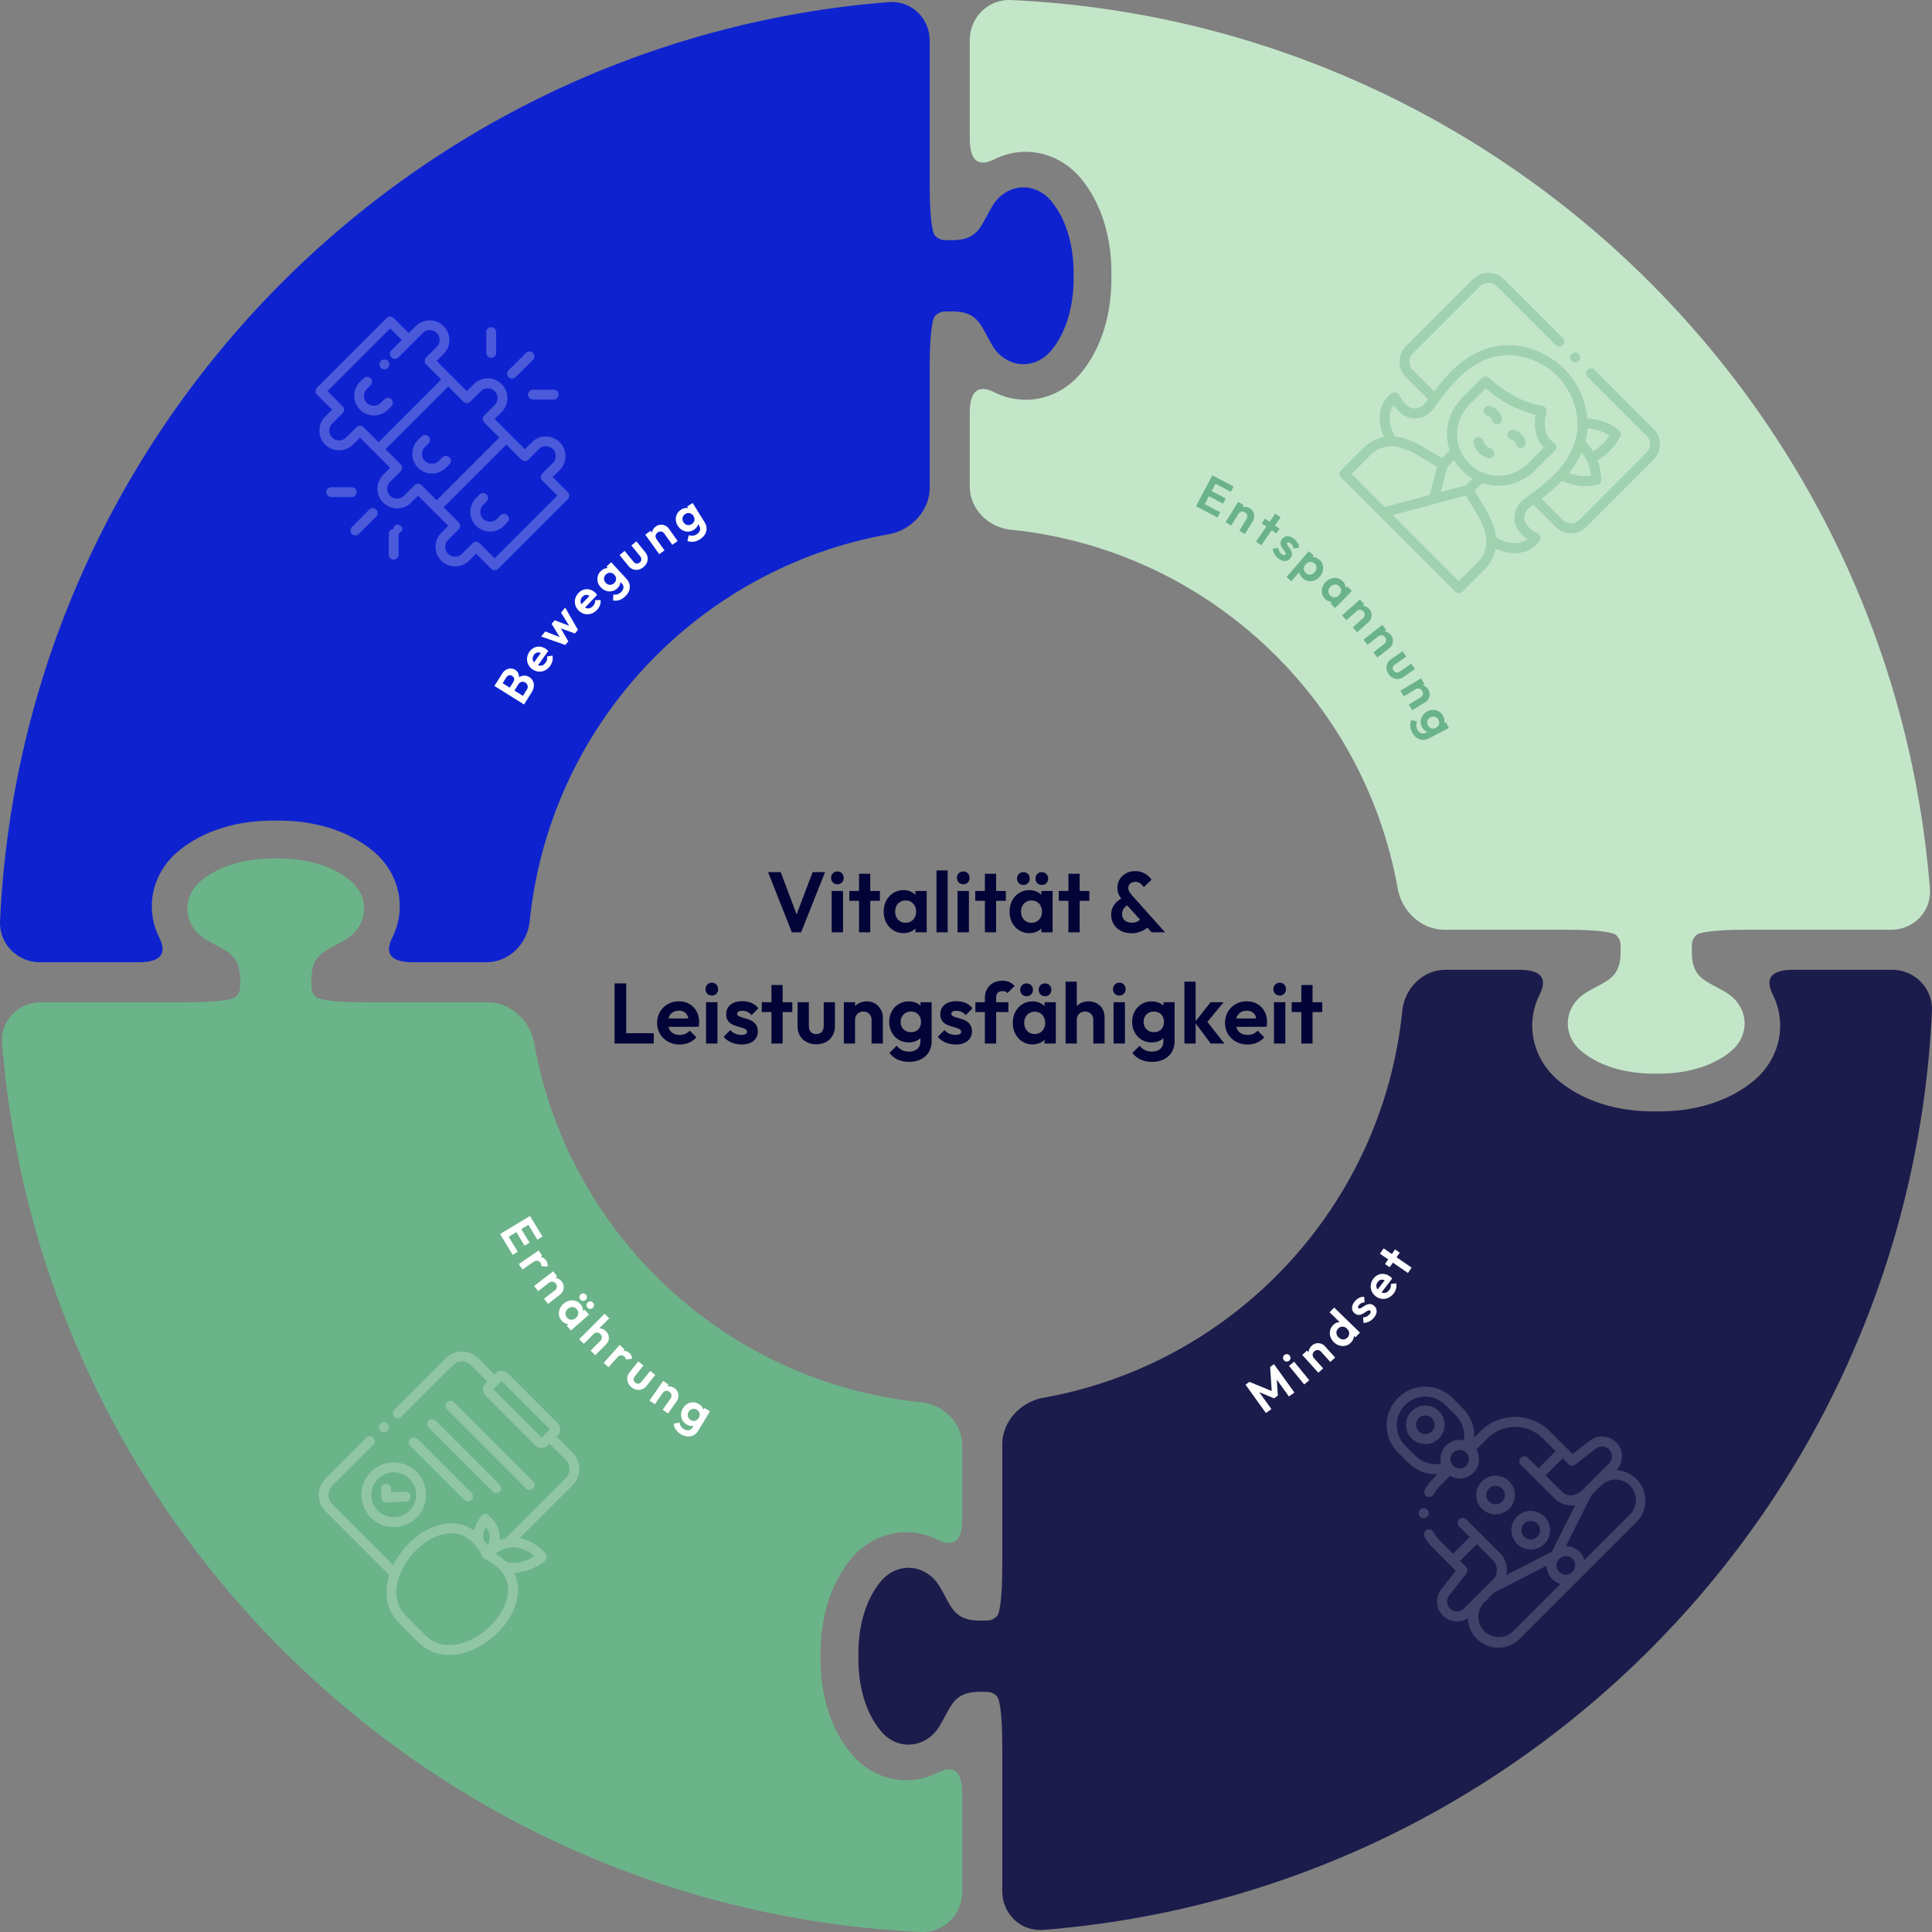 <?xml version="1.0" encoding="UTF-8"?>
<svg xmlns="http://www.w3.org/2000/svg" viewBox="0 0 1438.215 1438.215">
  <rect x="0" y="0" width="1438.215" height="1438.215" fill="#808080" stroke="none"/>
  <defs>
    <style>
      .cls-1 {
        fill: #c3e6c9;
      }

      .cls-2 {
        fill: #4a5adb;
      }

      .cls-3 {
        fill: #90c6a6;
      }

      .cls-4 {
        fill: #414269;
      }

      .cls-5 {
        fill: #020337;
      }

      .cls-6 {
        fill: #fff;
      }

      .cls-7 {
        opacity: .4;
      }

      .cls-8 {
        fill: #6bb389;
      }

      .cls-9 {
        fill: #1b1c4b;
      }

      .cls-10 {
        fill: #0e23cf;
      }
    </style>
  </defs>
  <g id="Ebene_1" data-name="Ebene 1">
    <g>
      <path class="cls-10" d="M132.819,633.573c18.193-15.095,43.916-23.148,72.482-22.7,28.564-.448,54.287,7.605,72.48,22.7,12.588,10.444,19.808,25.416,19.808,41.078,0,8.168-1.933,16.067-5.519,23.209-5.964,11.884-1.449,18.462,15.459,18.462h54.512c16.908,0,30.579-13.735,32.286-30.558,14.769-145.587,125.182-262.895,267.429-288.103,16.649-2.951,30.352-17.628,30.352-34.536v-91.318c0-16.908,1.137-33.978,4.136-36.88,1.79-1.734,4.015-2.938,6.729-3.037,10.462-.386,20.02-.229,26.49,9.105,3.622,5.224,6.141,11.2,9.508,16.62,10.223,16.458,31.204,18.252,43.642,3.262,12.263-14.781,16.972-35.964,16.596-55.577.376-19.614-4.333-40.797-16.596-55.577-12.438-14.99-33.419-13.197-43.642,3.261-3.366,5.42-5.886,11.396-9.508,16.62-6.47,9.334-16.028,9.491-26.49,9.105-2.714-.101-4.939-1.304-6.729-3.036-2.999-2.902-4.136-19.973-4.136-36.882V30.41c0-16.908-13.703-30.178-30.559-28.844C301.867,30.027,16.603,322.815.031,685.719c-.772,16.891,12.953,30.603,29.86,30.603h73.18c16.908,0,21.423-6.578,15.459-18.462-3.585-7.142-5.519-15.041-5.519-23.209,0-15.662,7.22-30.635,19.808-41.078Z"/>
      <path class="cls-8" d="M633.573,1305.395c-15.095-18.192-23.147-43.915-22.7-72.481-.447-28.564,7.605-54.288,22.7-72.482,10.444-12.586,25.416-19.806,41.078-19.806,8.168,0,16.067,1.933,23.209,5.518,11.884,5.965,18.463,1.45,18.463-15.458v-54.512c0-16.908-13.738-30.579-30.559-32.286-145.588-14.769-262.895-125.182-288.103-267.429-2.951-16.649-17.628-30.353-34.537-30.353h-91.317c-16.907,0-33.978-1.137-36.882-4.135-1.732-1.79-2.935-4.015-3.036-6.729-.386-10.462-.229-20.02,9.105-26.491,5.224-3.622,11.2-6.141,16.62-9.508,16.458-10.223,18.252-31.204,3.261-43.642-14.78-12.263-35.963-16.972-55.575-16.596-19.614-.376-40.797,4.333-55.577,16.596-14.99,12.438-13.197,33.419,3.261,43.642,5.42,3.366,11.396,5.886,16.621,9.508,9.334,6.47,9.49,16.028,9.104,26.491-.1,2.714-1.303,4.939-3.036,6.729-2.904,2.998-19.973,4.135-36.882,4.135H30.41c-16.908,0-30.178,13.704-28.844,30.56,28.46,359.681,321.249,644.946,684.153,661.518,16.891.772,30.604-12.951,30.604-29.86v-73.18c0-16.908-6.579-21.424-18.463-15.459-7.142,3.585-15.041,5.519-23.209,5.519-15.662,0-30.635-7.22-41.078-19.809Z"/>
      <path class="cls-1" d="M804.641,132.819c15.095,18.193,23.147,43.916,22.7,72.482.447,28.564-7.605,54.288-22.7,72.481-10.444,12.588-25.417,19.808-41.078,19.808-8.168,0-16.066-1.933-23.209-5.518-11.884-5.965-18.462-1.45-18.462,15.458v54.512c0,16.908,13.736,30.579,30.559,32.286,145.587,14.769,262.894,125.182,288.103,267.429,2.951,16.649,17.628,30.352,34.536,30.352h91.317c16.908,0,33.979,1.137,36.882,4.136,1.734,1.79,2.937,4.015,3.036,6.729.386,10.462.23,20.02-9.104,26.489-5.225,3.623-11.201,6.143-16.62,9.509-16.458,10.223-18.252,31.204-3.262,43.641,14.781,12.264,35.964,16.973,55.577,16.597,19.613.376,40.797-4.333,55.578-16.597,14.99-12.437,13.195-33.418-3.263-43.641-5.419-3.366-11.395-5.886-16.62-9.509-9.333-6.469-9.49-16.027-9.104-26.489.101-2.714,1.303-4.939,3.036-6.729,2.902-2.999,19.973-4.136,36.882-4.136h108.382c16.908,0,30.177-13.703,28.844-30.559C1408.188,301.867,1115.398,16.603,752.496.031c-16.891-.772-30.604,12.951-30.604,29.86v73.18c0,16.908,6.579,21.424,18.462,15.459,7.142-3.585,15.041-5.519,23.209-5.519,15.661,0,30.635,7.219,41.078,19.808Z"/>
      <path class="cls-9" d="M1305.395,804.641c-18.192,15.095-43.915,23.147-72.48,22.7-28.564.447-54.288-7.605-72.481-22.7-12.587-10.445-19.808-25.417-19.808-41.078,0-8.168,1.932-16.067,5.518-23.209,5.965-11.884,1.45-18.463-15.458-18.463h-54.512c-16.908,0-30.579,13.736-32.286,30.559-14.769,145.587-125.181,262.895-267.429,288.103-16.648,2.951-30.353,17.628-30.353,34.536v91.318c0,16.907-1.137,33.978-4.135,36.88-1.79,1.734-4.016,2.936-6.729,3.036-10.463.386-20.02.23-26.491-9.104-3.622-5.225-6.141-11.2-9.508-16.62-10.223-16.458-31.204-18.252-43.642-3.262-12.263,14.781-16.972,35.963-16.596,55.577-.376,19.614,4.333,40.797,16.596,55.577,12.439,14.99,33.419,13.197,43.642-3.261,3.366-5.42,5.886-11.396,9.508-16.621,6.47-9.333,16.027-9.49,26.491-9.104,2.713.101,4.939,1.304,6.729,3.036,2.998,2.902,4.135,19.973,4.135,36.882v108.382c0,16.908,13.706,30.178,30.56,28.844,359.681-28.46,644.946-321.249,661.518-684.153.771-16.891-12.951-30.604-29.86-30.604h-73.18c-16.908,0-21.424,6.579-15.459,18.463,3.584,7.142,5.519,15.041,5.519,23.209,0,15.661-7.219,30.634-19.809,41.078Z"/>
    </g>
  </g>
  <g id="Ebene_2" data-name="Ebene 2">
    <g id="chiropractic">
      <g id="Gruppe_18801" data-name="Gruppe 18801">
        <g id="Gruppe_18800" data-name="Gruppe 18800">
          <path id="Pfad_21314" data-name="Pfad 21314" class="cls-2" d="M373.441,306.723c5.728-5.728,5.728-15.015,0-20.743-5.728-5.728-15.015-5.728-20.743,0h0l-5.187,5.187-22.473-22.473,5.187-5.187c5.728-5.728,5.728-15.015,0-20.743-5.728-5.728-15.015-5.728-20.743,0h0l-5.187,5.187-11.235-11.235c-1.431-1.431-3.752-1.432-5.185-.002l-51.86,51.86c-1.43,1.433-1.429,3.753.002,5.185l11.235,11.235-5.187,5.187c-5.728,5.728-5.728,15.015,0,20.743,5.728,5.728,15.015,5.728,20.743,0l5.187-5.187,22.473,22.473-5.187,5.187c-5.728,5.728-5.728,15.015,0,20.743,5.728,5.728,15.015,5.728,20.743,0l5.187-5.187,22.473,22.473-5.187,5.187c-5.728,5.728-5.728,15.015,0,20.743s15.015,5.728,20.743,0l5.187-5.187,11.238,11.238c1.432,1.429,3.751,1.429,5.183,0l51.858-51.858c1.432-1.432,1.432-3.755,0-5.187h0s-11.235-11.235-11.235-11.235l5.187-5.187c5.729-5.729,5.729-15.017,0-20.745-5.729-5.729-15.017-5.729-20.745,0l-5.187,5.187-22.471-22.471,5.187-5.187ZM257.621,325.736c-2.864,2.864-7.508,2.864-10.372,0s-2.864-7.508,0-10.372h0l7.778-7.778c1.432-1.432,1.432-3.755,0-5.187h0s-11.235-11.235-11.235-11.235l46.673-46.673,8.638,8.638-7.778,7.778c-1.432,1.432-1.432,3.755,0,5.187,1.432,1.432,3.755,1.432,5.187,0l18.15-18.15c2.806-2.922,7.45-3.015,10.372-.209,2.922,2.806,3.015,7.45.209,10.372-.068.071-.138.141-.209.209l-7.778,7.778c-1.432,1.432-1.432,3.755,0,5.187h0s11.235,11.235,11.235,11.235l-46.673,46.673-11.231-11.231c-1.432-1.432-3.755-1.432-5.187,0h0l-7.778,7.778ZM401.092,334.374c2.806-2.922,7.45-3.015,10.372-.209,2.922,2.806,3.015,7.45.209,10.372-.068.071-.138.141-.209.209l-7.778,7.778c-1.432,1.432-1.432,3.755,0,5.187h0s11.235,11.235,11.235,11.235l-46.673,46.673-11.229-11.229c-1.432-1.432-3.755-1.432-5.187,0h0l-7.778,7.778c-2.806,2.922-7.45,3.015-10.372.209-2.922-2.806-3.015-7.45-.209-10.372.068-.071.138-.141.209-.209l7.778-7.778c1.432-1.432,1.432-3.755,0-5.187h0s-11.235-11.235-11.235-11.235l46.673-46.673,11.235,11.235c1.432,1.432,3.755,1.432,5.187,0h0l7.778-7.778-.006-.006ZM360.469,309.308c-1.432,1.432-1.432,3.755,0,5.187h0s11.235,11.235,11.235,11.235l-46.673,46.673-11.229-11.229c-1.432-1.432-3.755-1.432-5.187,0h0l-7.778,7.778c-2.806,2.922-7.45,3.015-10.372.209-2.922-2.806-3.015-7.45-.209-10.372.068-.071.138-.141.209-.209l7.778-7.778c1.432-1.432,1.432-3.755,0-5.187h0s-11.235-11.235-11.235-11.235l46.673-46.673,11.235,11.235c1.432,1.432,3.755,1.432,5.187,0h0s7.778-7.778,7.778-7.778c2.864-2.864,7.508-2.864,10.372,0s2.864,7.508,0,10.372l-7.778,7.778-.006-.006Z"/>
        </g>
      </g>
      <g id="Gruppe_18803" data-name="Gruppe 18803">
        <g id="Gruppe_18802" data-name="Gruppe 18802">
          <path id="Pfad_21315" data-name="Pfad 21315" class="cls-2" d="M286.151,297.219l-2.593,2.593c-2.806,2.922-7.45,3.015-10.372.209-2.922-2.806-3.015-7.45-.209-10.372.068-.071.138-.141.209-.209l2.593-2.593c1.473-1.391,1.539-3.712.148-5.185-1.391-1.473-3.712-1.539-5.185-.148-.051.048-.1.097-.148.148l-2.593,2.593c-5.728,5.728-5.728,15.015,0,20.743,5.728,5.728,15.015,5.728,20.743,0l2.593-2.593c1.432-1.432,1.432-3.755,0-5.187-1.432-1.432-3.755-1.432-5.187,0Z"/>
        </g>
      </g>
      <g id="Gruppe_18805" data-name="Gruppe 18805">
        <g id="Gruppe_18804" data-name="Gruppe 18804">
          <path id="Pfad_21316" data-name="Pfad 21316" class="cls-2" d="M329.361,340.429l-2.593,2.593c-2.806,2.922-7.45,3.015-10.372.209-2.922-2.806-3.015-7.45-.209-10.372.068-.071.138-.14.209-.209l2.593-2.593c1.432-1.432,1.432-3.755,0-5.187s-3.755-1.432-5.187,0l-2.593,2.593c-5.735,5.721-5.746,15.008-.024,20.743,5.721,5.735,15.008,5.746,20.743.024l.024-.024,2.593-2.593c1.432-1.432,1.432-3.755,0-5.187-1.432-1.432-3.755-1.432-5.187,0l.002.002Z"/>
        </g>
      </g>
      <g id="Gruppe_18807" data-name="Gruppe 18807">
        <g id="Gruppe_18806" data-name="Gruppe 18806">
          <path id="Pfad_21317" data-name="Pfad 21317" class="cls-2" d="M372.571,383.639l-2.593,2.593c-2.864,2.864-7.508,2.864-10.372,0-2.864-2.864-2.864-7.508,0-10.372h0l2.593-2.593c1.432-1.432,1.432-3.755,0-5.187-1.432-1.432-3.755-1.432-5.187,0l-2.593,2.593c-5.728,5.728-5.728,15.015,0,20.743,5.728,5.728,15.015,5.728,20.743,0h0l2.593-2.593c1.432-1.432,1.432-3.755,0-5.187s-3.755-1.432-5.187,0l.002.002Z"/>
        </g>
      </g>
      <g id="Gruppe_18809" data-name="Gruppe 18809">
        <g id="Gruppe_18808" data-name="Gruppe 18808">
          <path id="Pfad_21318" data-name="Pfad 21318" class="cls-2" d="M391.593,262.64l-12.965,12.965c-1.432,1.432-1.432,3.755,0,5.187,1.432,1.432,3.755,1.432,5.187,0l12.965-12.965c1.432-1.432,1.432-3.755,0-5.187-1.432-1.432-3.755-1.432-5.187,0Z"/>
        </g>
      </g>
      <g id="Gruppe_18811" data-name="Gruppe 18811">
        <g id="Gruppe_18810" data-name="Gruppe 18810">
          <path id="Pfad_21319" data-name="Pfad 21319" class="cls-2" d="M365.662,243.587c-2.024.001-3.665,1.642-3.666,3.666v15.384c0,2.026,1.642,3.668,3.668,3.668s3.668-1.642,3.668-3.668v-15.384c-.001-2.026-1.644-3.667-3.67-3.666-0,0-0,0-.001,0Z"/>
        </g>
      </g>
      <g id="Gruppe_18813" data-name="Gruppe 18813">
        <g id="Gruppe_18812" data-name="Gruppe 18812">
          <path id="Pfad_21320" data-name="Pfad 21320" class="cls-2" d="M412.163,290.092h-15.384c-2.026,0-3.668,1.642-3.668,3.668s1.642,3.668,3.668,3.668h15.384c2.026,0,3.668-1.642,3.668-3.668,0-2.026-1.642-3.668-3.668-3.668Z"/>
        </g>
      </g>
      <g id="Gruppe_18815" data-name="Gruppe 18815">
        <g id="Gruppe_18814" data-name="Gruppe 18814">
          <path id="Pfad_21321" data-name="Pfad 21321" class="cls-2" d="M274.909,379.324l-12.965,12.965c-1.432,1.432-1.432,3.755,0,5.187,1.432,1.432,3.755,1.432,5.187,0l12.965-12.965c1.432-1.432,1.432-3.755,0-5.187s-3.755-1.432-5.187,0Z"/>
        </g>
      </g>
      <g id="Gruppe_18817" data-name="Gruppe 18817">
        <g id="Gruppe_18816" data-name="Gruppe 18816">
          <path id="Pfad_21322" data-name="Pfad 21322" class="cls-2" d="M261.942,362.691h-15.384c-2.026,0-3.668,1.642-3.668,3.668,0,2.026,1.642,3.668,3.668,3.668h15.384c2.025-.044,3.631-1.721,3.587-3.746-.043-1.964-1.625-3.546-3.589-3.587l.002-.002Z"/>
        </g>
      </g>
      <g id="Gruppe_18819" data-name="Gruppe 18819">
        <g id="Gruppe_18818" data-name="Gruppe 18818">
          <path id="Pfad_21323" data-name="Pfad 21323" class="cls-2" d="M293.063,393.808c-2.024.001-3.665,1.642-3.666,3.666v15.384c-.044,2.025,1.562,3.702,3.587,3.746,2.025.044,3.702-1.562,3.746-3.587.001-.052.001-.105,0-.157v-15.384c2.091-2.091,4.042-3.529,1.951-5.619-2.091-2.091-5.48-2.091-5.619,1.951Z"/>
        </g>
      </g>
      <g id="Gruppe_18821" data-name="Gruppe 18821">
        <g id="Gruppe_18820" data-name="Gruppe 18820">
          <path id="Pfad_21324" data-name="Pfad 21324" class="cls-2" d="M286.147,267.619c-2.024.002-3.663,1.644-3.662,3.668.002,2.024,1.644,3.663,3.668,3.662,2.024-.002,3.663-1.644,3.662-3.668-.001-.971-.387-1.903-1.074-2.589-.69-.685-1.622-1.07-2.593-1.072Z"/>
        </g>
      </g>
    </g>
    <g id="nutrition">
      <path id="Pfad_21325" data-name="Pfad 21325" class="cls-3" d="M280.44,1092.28c-11.298,7.006-14.778,21.845-7.771,33.144,7.006,11.298,21.845,14.778,33.144,7.771,11.296-7.005,14.777-21.838,7.776-33.136-7.016-11.287-21.844-14.766-33.148-7.779ZM284.327,1098.547c7.843-4.853,18.136-2.429,22.989,5.415,4.853,7.843,2.429,18.136-5.415,22.989-3.76,2.326-8.289,3.067-12.593,2.059-8.982-2.111-14.553-11.103-12.442-20.085,1.013-4.312,3.697-8.044,7.461-10.378Z"/>
      <path id="Pfad_21326" data-name="Pfad 21326" class="cls-3" d="M332.674,1049.103l59.147,59.147c1.497,1.382,3.831,1.288,5.212-.208,1.304-1.413,1.304-3.591,0-5.004l-59.147-59.147c-1.497-1.382-3.831-1.288-5.212.208-1.304,1.413-1.304,3.591,0,5.004Z"/>
      <path id="Pfad_21327" data-name="Pfad 21327" class="cls-3" d="M319.074,1062.703l47.709,47.709c1.439,1.439,3.773,1.439,5.212,0s1.439-3.773,0-5.212l-47.709-47.709c-1.439-1.439-3.773-1.439-5.212,0s-1.439,3.773,0,5.212Z"/>
      <path id="Pfad_21328" data-name="Pfad 21328" class="cls-3" d="M283.908,1114.903c.029.937.414,1.829,1.078,2.491l.102.102c.725.671,1.69,1.023,2.677.976l14.478-.688c2.033-.126,3.58-1.876,3.454-3.909-.123-1.992-1.809-3.525-3.804-3.459l-10.725.513-.09-2.829c-.064-2.035-1.766-3.633-3.801-3.569-2.035.064-3.633,1.766-3.569,3.801l.2,6.572Z"/>
      <path id="Pfad_21329" data-name="Pfad 21329" class="cls-3" d="M305.476,1076.301l40.289,40.289c1.439,1.439,3.773,1.439,5.212,0s1.439-3.773,0-5.212l-40.289-40.289c-1.439-1.439-3.773-1.439-5.212,0s-1.439,3.773,0,5.212Z"/>
      <path id="Pfad_21330" data-name="Pfad 21330" class="cls-3" d="M374.462,1211.087c6.483-7.295,10.407-16.506,11.177-26.235.218-4.844-.792-9.665-2.936-14.015,8.362-.382,16.376-3.456,22.849-8.763,1.637-1.212,1.982-3.522.769-5.16-.073-.099-.151-.194-.233-.284-4.896-5.927-11.628-10.053-19.131-11.726l39.405-39.405c6.604-6.62,6.603-17.335-.002-23.954l-12.061-12.061.715-.715c2.632-2.636,2.633-6.905.002-9.543l-36.811-36.811c-2.637-2.631-6.907-2.63-9.543.002l-.717.717-12.057-12.057c-6.618-6.604-17.332-6.606-23.952-.004l-38.363,38.363c-1.439,1.439-1.439,3.773,0,5.212s3.773,1.439,5.212,0l38.363-38.363c3.739-3.729,9.791-3.728,13.527.004l12.057,12.057-1.161,1.161c-2.632,2.636-2.633,6.905-.002,9.543l36.811,36.811c2.637,2.631,6.906,2.63,9.543-.002l1.161-1.161,12.066,12.066c3.728,3.737,3.728,9.786,0,13.523l-44.893,44.893c-1.5.346-2.972.807-4.401,1.378.711-5.919-1.33-12.493-8.156-18.685-1.511-1.366-3.844-1.249-5.21.262-.079.087-.153.178-.223.272-2.522,3.248-4.358,6.975-5.396,10.954-.273-.194-.548-.386-.826-.567-5.089-3.395-11.131-5.074-17.242-4.791-9.729.769-18.941,4.693-26.235,11.177-6.557,5.47-11.923,12.228-15.764,19.855l-45.437-45.437c-3.729-3.738-3.73-9.79-.002-13.529l30.596-30.596c1.439-1.439,1.439-3.773,0-5.212-1.439-1.439-3.773-1.439-5.212,0l-30.596,30.596c-6.606,6.62-6.608,17.338-.004,23.96l47.618,47.618c-4.412,13.71-1.845,26.568,7.233,35.646l14.569,14.569c9.735,9.735,23.82,11.982,38.64,6.165,9.425-3.815,17.758-9.906,24.254-17.728ZM403.151,1070.205l-35.923-35.923,6.209-6.209,35.923,35.923-6.209,6.209ZM397.605,1158.572c-7.664,4.77-14.582,6.034-21.031,3.884-2.314-2.27-4.883-4.264-7.656-5.942,3.875-2.887,8.546-4.511,13.377-4.649,5.765.23,11.232,2.625,15.31,6.707ZM364.598,1144.33c-.04,2.144-.606,4.246-1.649,6.119-.943-1.52-1.975-2.983-3.092-4.38-.49-3.279.178-6.626,1.889-9.466,1.781,2.185,2.789,4.898,2.867,7.716l-.015.01ZM347.515,1221.952c-7.032,2.758-20.376,5.844-30.736-4.516l-14.567-14.567c-10.008-10.008-7.464-22.817-4.791-30.01l.017-.042c.086-.231.175-.459.263-.68,6.555-16.713,22.972-30.223,37.37-30.761,6.343-.257,12.488,2.239,16.855,6.847,2.98,3.088,5.42,6.655,7.216,10.552.367.754.976,1.364,1.73,1.73,11.761,5.665,17.78,13.986,17.399,24.07-.538,14.399-14.046,30.817-30.755,37.377Z"/>
      <path id="Pfad_21331" data-name="Pfad 21331" class="cls-3" d="M283.157,1065.065c1.439,1.439,3.773,1.439,5.212,0h0l.052-.052c1.439-1.439,1.439-3.773,0-5.212-1.439-1.439-3.773-1.439-5.212,0l-.052.052c-1.438,1.44-1.438,3.772,0,5.212Z"/>
    </g>
    <g id="chakras">
      <g id="Gruppe_18822" data-name="Gruppe 18822">
        <path id="Pfad_21332" data-name="Pfad 21332" class="cls-4" d="M1183.531,1072.416l-12.899,9.968-16.963-16.963c-14.248-14.215-37.314-14.214-51.561.002l-4.682,4.682c.029-.451.036-.917.036-1.377.02-7.618-3.008-14.928-8.409-20.3l-7.785-7.785c-11.211-11.211-29.387-11.211-40.598,0-11.211,11.211-11.211,29.387,0,40.598l7.783,7.783c5.726,5.717,13.595,8.757,21.677,8.373l-3.385,3.385c-2.365,2.363-4.395,5.04-6.032,7.955-1.045,1.774-.454,4.06,1.32,5.105,1.774,1.045,4.06.454,5.105-1.32.027-.046.053-.092.078-.139,1.304-2.32,2.919-4.449,4.802-6.329l7.382-7.382c6.859,4.003,15.665,1.688,19.667-5.172,2.614-4.479,2.614-10.017,0-14.496l8.312-8.312c11.333-11.309,29.682-11.31,41.016-.002l9.607,9.607-12.714,12.714-7.926-7.926c-1.456-1.456-3.817-1.456-5.273,0s-1.456,3.817,0,5.273l25.162,25.162c4.05,4.002,9.769,5.827,15.388,4.91l-17.293,34.562-33.984,17.533c1.299-5.903-.481-12.062-4.729-16.362l-25.174-25.174c-1.456-1.456-3.817-1.456-5.273,0-1.456,1.456-1.456,3.817,0,5.273l7.926,7.926-12.488,12.488-9.607-9.607c-1.969-1.97-3.644-4.213-4.973-6.66-.985-1.81-3.252-2.479-5.062-1.493-1.81.985-2.479,3.252-1.493,5.062h0c1.673,3.074,3.78,5.891,6.256,8.365l16.955,16.955-10.807,13.827c-5.034,6.446-3.89,15.753,2.557,20.787,4.996,3.902,11.921,4.191,17.225.72.369,12.498,10.8,22.329,23.298,21.96,5.777-.171,11.27-2.545,15.353-6.635l86.895-86.895c8.849-8.838,8.858-23.176.02-32.025-3.98-3.986-9.303-6.344-14.93-6.616,5.571-5.816,5.478-15.015-.209-20.718l-.038-.038c-5.275-5.259-13.632-5.792-19.532-1.246ZM1091.544,1081.371c2.7,2.705,2.696,7.086-.008,9.786-2.705,2.7-7.086,2.696-9.786-.008-2.698-2.703-2.696-7.081.004-9.782,2.718-2.67,7.075-2.668,9.79.004ZM1053.739,1083.743l-7.787-7.787c-8.299-8.299-8.299-21.754,0-30.053,8.299-8.299,21.754-8.299,30.053,0l7.783,7.783c3.998,3.977,6.239,9.388,6.224,15.027.001,1.168-.095,2.334-.285,3.486-7.763-1.693-15.428,3.227-17.121,10.99-.461,2.115-.439,4.307.064,6.412-6.891,1.282-13.972-.91-18.933-5.861l.002.002ZM1079.362,1197.439c-2.621-2.632-2.87-6.805-.58-9.729l12.838-16.428c1.164-1.484,1.036-3.604-.297-4.937l-4.408-4.408,12.488-12.488,11.961,11.961c3.927,4.009,3.927,10.422,0,14.431l-21.593,21.593c-2.872,2.865-7.521,2.865-10.394,0l-.015.006ZM1126.051,1214.68c-6.171,5.701-15.795,5.319-21.496-.852-5.384-5.828-5.384-14.816,0-20.644l7.464-7.464,39.276-20.252c.078,6.323,4.283,11.85,10.356,13.612l-35.599,35.599ZM1170.895,1169.807l-.029.029-.025.025-.295.295c-2.66,2.743-7.039,2.81-9.782.15s-2.81-7.039-.15-9.782h0l.152-.152.15-.15c2.783-2.617,7.16-2.482,9.777.301,2.43,2.584,2.511,6.588.188,9.268l.015.015ZM1212.95,1127.781l-33.49,33.49c-1.767-6.122-7.363-10.343-13.735-10.36l18.95-37.848,6.77-6.77c5.701-6.171,15.325-6.553,21.496-.852,6.171,5.701,6.553,15.325.852,21.496-.273.295-.557.579-.852.852l.008-.008ZM1197.828,1078.973c2.865,2.872,2.865,7.521,0,10.394l-18.847,18.847c-4.549,4.549-11.031,7.462-16.462,2.031l-11.959-11.959,12.714-12.714,4.408,4.408c1.326,1.327,3.432,1.461,4.916.314l15.496-11.973c2.927-2.256,7.073-1.995,9.693.612l.038.038.002.002Z"/>
        <path id="Pfad_21333" data-name="Pfad 21333" class="cls-4" d="M1071.177,1070.793c5.614-5.614,5.614-14.717,0-20.332-5.614-5.614-14.717-5.614-20.332,0-5.614,5.614-5.614,14.717,0,20.332,5.619,5.605,14.713,5.605,20.332,0ZM1056.118,1055.735c2.702-2.702,7.084-2.702,9.786,0s2.702,7.084,0,9.786-7.084,2.702-9.786,0c-2.697-2.704-2.697-7.082,0-9.786Z"/>
        <path id="Pfad_21334" data-name="Pfad 21334" class="cls-4" d="M1123.502,1123.118c5.614-5.614,5.614-14.717,0-20.332-5.614-5.614-14.717-5.614-20.332,0-5.614,5.614-5.614,14.717,0,20.332,5.619,5.605,14.713,5.605,20.332,0ZM1108.443,1108.059c2.702-2.702,7.084-2.702,9.786,0s2.702,7.084,0,9.786-7.084,2.702-9.786,0c-2.697-2.704-2.697-7.082,0-9.786Z"/>
        <path id="Pfad_21335" data-name="Pfad 21335" class="cls-4" d="M1149.665,1149.282c5.614-5.614,5.614-14.717,0-20.332-5.614-5.614-14.717-5.614-20.332,0-5.614,5.614-5.614,14.717,0,20.332,5.619,5.605,14.713,5.605,20.332,0ZM1134.606,1134.223c2.702-2.702,7.084-2.702,9.786,0s2.702,7.084,0,9.786c-2.702,2.702-7.084,2.702-9.786,0-2.697-2.704-2.697-7.082,0-9.786h0Z"/>
        <path id="Pfad_21336" data-name="Pfad 21336" class="cls-4" d="M1058.368,1129.901c1.902.789,4.083-.112,4.873-2.014.789-1.902-.112-4.083-2.014-4.873s-4.083.112-4.873,2.014c-.001.002-.001.003-.002.005-.766,1.901.13,4.066,2.016,4.868Z"/>
      </g>
    </g>
    <g id="sleeping" class="cls-7">
      <g id="Gruppe_18823" data-name="Gruppe 18823">
        <path id="Pfad_21337" data-name="Pfad 21337" class="cls-8" d="M1169.986,268.77l.015.015c1.459,1.45,3.817,1.444,5.268-.015,1.45-1.459,1.444-3.817-.015-5.268-1.459-1.45-3.817-1.444-5.268.015-1.445,1.453-1.445,3.8,0,5.253Z"/>
        <path id="Pfad_21338" data-name="Pfad 21338" class="cls-8" d="M1230.997,319.28l-43.972-43.972c-1.45-1.45-3.801-1.45-5.251,0-1.45,1.45-1.45,3.801,0,5.251l43.972,43.972c3.418,3.423,3.421,8.967.006,12.394l-50.054,50.054c-3.427,3.415-8.971,3.412-12.394-.006l-15.771-15.771c5.379-4.042,10.47-8.453,15.236-13.202,8.195,3.866,17.442,4.897,26.287,2.932,1.796-.349,3.069-1.954,3.001-3.783-.151-4.961-1.111-9.865-2.84-14.517,7.327-4.107,13.238-10.336,16.956-17.867.847-1.623.384-3.621-1.09-4.707-6.742-5.213-14.927-8.22-23.439-8.611-.24-2.849-.701-5.674-1.378-8.452-2.68-10.744-8.154-20.588-15.866-28.535l-.109-.109c-7.944-7.708-17.786-13.179-28.526-15.857-11.161-2.785-22.927-1.836-33.498,2.703-14.45,6.238-24.523,16.781-34.705,30.03l-15.775-15.775c-3.416-3.423-3.416-8.965,0-12.387l50.052-50.052c3.423-3.416,8.965-3.416,12.387,0l43.972,43.972c1.45,1.45,3.801,1.45,5.251,0s1.45-3.801,0-5.251h0l-43.972-43.972c-6.325-6.311-16.564-6.311-22.889,0l-50.054,50.054c-6.311,6.325-6.311,16.564,0,22.889l16.523,16.523c-.675.918-1.354,1.847-2.037,2.785-1.981,2.679-5.163,4.199-8.492,4.056-3.913-.418-7.817-3.986-10.995-10.054-.953-1.816-3.197-2.515-5.013-1.563-.161.085-.316.181-.463.288-5.693,4.149-9.072,10.76-9.101,17.804-.051,5.097,1.1,10.134,3.361,14.702-5.897,1.204-11.305,4.127-15.542,8.401l-.065.065-16.424,16.424c-1.456,1.444-1.465,3.795-.021,5.251.011.011.021.021.032.032l85.043,85.043c1.45,1.45,3.801,1.45,5.251,0l16.424-16.424.063-.063c4.274-4.237,7.198-9.645,8.401-15.542,4.571,2.267,9.613,3.422,14.715,3.373,7.051-.025,13.667-3.409,17.815-9.111,1.202-1.661.829-3.982-.832-5.184-.144-.104-.296-.198-.453-.281-6.064-3.178-9.63-7.076-10.046-10.987-.143-3.33,1.377-6.513,4.058-8.494.94-.685,1.867-1.365,2.783-2.039l16.517,16.517c6.325,6.314,16.567,6.316,22.895.006l50.065-50.065c6.307-6.325,6.308-16.561.002-22.887ZM1197.949,324.184c-2.921,4.898-7.059,8.957-12.011,11.785-1.606-2.585-3.545-4.948-5.767-7.028.854-3.295,1.382-6.666,1.575-10.065,5.776.317,11.367,2.15,16.21,5.314l-.006-.006ZM1030.781,377.399l-24.607-24.607,13.765-13.765c5.404-5.731,13.491-8.08,21.125-6.137,7.485,1.668,15.124,6.353,21.858,10.487,2.394,1.47,4.688,2.873,6.923,4.125l-5.593,20.942-33.47,8.956ZM1093.661,345.099c-2.865-2.86-5.135-6.258-6.681-9.999-.04-.12-.086-.238-.139-.353-4.581-11.464-1.897-24.554,6.826-33.29l12.421-12.421c10.524,9.519,23.233,16.298,37.001,19.736-1.468,8.504-.006,18.107,6.204,24.355l-11.972,11.972c-8.736,8.728-21.829,11.414-33.296,6.832-.127-.061-.257-.114-.391-.16-3.732-1.547-7.122-3.815-9.976-6.675l.002.002ZM1096.135,356.318l-4.915,4.915-18.692,4.999,4.999-18.697,4.913-4.913c3.32,5.661,8.035,10.376,13.696,13.696ZM1085.964,432.582l-49.119-49.119,54.406-14.555c1.246,2.224,2.657,4.526,4.125,6.923,4.136,6.74,8.823,14.377,10.487,21.858,1.946,7.633-.401,15.721-6.131,21.127l-13.767,13.767ZM1137.143,401.321c-6.332,4.917-15.815,3.461-23.366-1.178-1.088-10.296-7.099-20.096-12.068-28.194-1.439-2.342-2.819-4.591-3.999-6.704l5.656-5.656c13.76,4.591,28.932,1.018,39.198-9.231l14.891-14.891c1.45-1.45,1.449-3.801-.001-5.251-.191-.191-.403-.361-.631-.506-8.189-5.211-7.439-16.777-5.704-22.792.569-1.97-.567-4.028-2.537-4.597-.129-.037-.259-.067-.391-.09-13.83-2.417-26.831-9.294-39.763-21.036-1.466-1.332-3.719-1.278-5.12.122l-14.891,14.891c-10.249,10.259-13.829,25.426-9.248,39.185l-5.656,5.656c-2.113-1.18-4.362-2.56-6.704-3.999-8.099-4.969-17.897-10.982-28.194-12.068-4.635-7.546-6.091-17.012-1.178-23.366,4.986,7.292,10.396,9.418,14.305,9.836,5.845.434,11.513-2.117,15.063-6.78.057-.057.103-.128.151-.193,1.313-1.804,2.603-3.557,3.869-5.259.071-.071.122-.16.178-.241,10.642-14.255,20.114-24.886,34.212-30.969,17.468-7.542,38.614-2.972,53.887,11.642,14.618,15.282,19.199,36.421,11.642,53.887-6.83,15.828-19.423,25.842-36.471,38.261-.064.048-.128.097-.191.149-4.662,3.558-7.206,9.233-6.763,15.08.416,3.906,2.541,9.317,9.829,14.299l-.004-.004ZM1177.412,336.844c3.959,4.967,6.382,10.982,6.973,17.306-5.549.747-11.198.073-16.416-1.958,3.831-4.663,7.008-9.827,9.443-15.349Z"/>
        <path id="Pfad_21339" data-name="Pfad 21339" class="cls-8" d="M1109.655,333.814c-2.617-.827-4.667-2.877-5.494-5.494-.465-1.997-2.462-3.24-4.459-2.775-1.997.465-3.24,2.462-2.774,4.459,1.462,5.378,5.663,9.579,11.041,11.041,1.997.465,3.994-.777,4.459-2.774.465-1.997-.777-3.994-2.775-4.459h0l.002.002Z"/>
        <path id="Pfad_21340" data-name="Pfad 21340" class="cls-8" d="M1128.463,330.367c.309,2.027,2.203,3.42,4.23,3.111,2.027-.309,3.42-2.203,3.111-4.23-.007-.049-.016-.099-.026-.148-.94-4.61-4.543-8.213-9.153-9.153-2.014-.388-3.96.93-4.348,2.944-.388,2.014.93,3.96,2.944,4.348.041.008.082.015.122.021,1.517.408,2.704,1.591,3.119,3.106Z"/>
        <path id="Pfad_21341" data-name="Pfad 21341" class="cls-8" d="M1115,315.649c2.021-.348,3.377-2.268,3.029-4.289-.94-4.61-4.543-8.213-9.153-9.153-2.014-.388-3.96.93-4.348,2.944-.388,2.014.93,3.96,2.944,4.348.041.008.082.015.122.021,1.515.412,2.699,1.595,3.111,3.111.348,2.021,2.268,3.377,4.289,3.029l.006-.011Z"/>
      </g>
    </g>
    <g>
      <path class="cls-8" d="M890.329,376.834l12.149-23,4.449,2.351-12.149,23-4.449-2.351ZM893.601,378.562l2.074-3.926,12.727,6.723-2.074,3.926-12.727-6.722ZM898.785,368.748l2.022-3.828,11.614,6.135-2.022,3.828-11.614-6.135ZM903.676,359.489l2.074-3.926,12.562,6.636-2.073,3.926-12.563-6.636Z"/>
      <path class="cls-8" d="M912.356,388.775l9.356-15.226,4.13,2.538-9.356,15.226-4.13-2.538ZM922.569,395.051l5.366-8.732c.555-.903.724-1.813.505-2.73-.219-.916-.769-1.645-1.652-2.188-.589-.362-1.192-.559-1.809-.59-.618-.032-1.203.108-1.756.419-.554.311-1.011.762-1.373,1.35l-1.084-1.839c.723-1.177,1.616-2.054,2.68-2.63s2.208-.836,3.433-.779c1.224.057,2.413.441,3.569,1.151,1.135.697,1.967,1.593,2.497,2.686s.773,2.241.729,3.444-.377,2.309-.996,3.318l-5.947,9.678-4.161-2.557Z"/>
      <path class="cls-8" d="M934.931,403.164l14.409-20.806,3.984,2.759-14.408,20.806-3.985-2.76ZM939.245,389.59l2.423-3.498,10.859,7.521-2.423,3.498-10.859-7.521Z"/>
      <path class="cls-8" d="M951.657,415.787c-.822-.63-1.542-1.344-2.158-2.142-.616-.798-1.093-1.645-1.432-2.542-.339-.896-.533-1.798-.583-2.707l4.099-.543c.034.928.27,1.777.706,2.546.436.769,1.036,1.446,1.8,2.031.627.48,1.177.754,1.653.823.475.069.84-.062,1.096-.396.3-.392.352-.825.157-1.301s-.502-.998-.92-1.567c-.419-.569-.864-1.175-1.336-1.815-.472-.642-.861-1.32-1.167-2.036-.307-.716-.425-1.483-.357-2.301s.431-1.658,1.092-2.52c.69-.9,1.519-1.517,2.486-1.847.968-.331,2.002-.362,3.102-.094,1.1.268,2.208.829,3.324,1.684,1.175.9,2.083,1.915,2.726,3.043.642,1.129.961,2.345.958,3.647l-4.12.572c-.041-.839-.237-1.587-.588-2.245-.352-.657-.83-1.219-1.437-1.683-.588-.45-1.096-.7-1.524-.749s-.764.084-1.003.397c-.271.352-.31.749-.12,1.19.19.441.5.95.929,1.527.428.577.869,1.187,1.324,1.83.454.644.823,1.338,1.107,2.083.283.746.386,1.524.309,2.334s-.446,1.647-1.105,2.508c-1.065,1.391-2.409,2.109-4.029,2.157-1.622.048-3.284-.581-4.987-1.886Z"/>
      <path class="cls-8" d="M957.705,429.538l16.585-19.214,3.669,3.167-3.07,3.557-3.444,2.746-2.265,3.812-7.833,9.075-3.642-3.143ZM969.878,430.611c-.972-.838-1.68-1.792-2.126-2.861-.445-1.069-.605-2.159-.476-3.271.128-1.111.552-2.122,1.272-3.032l4.158-4.817c.81-.864,1.757-1.441,2.837-1.73,1.081-.29,2.19-.301,3.329-.035s2.193.818,3.165,1.656c1.251,1.08,2.11,2.359,2.577,3.837.467,1.478.521,2.992.163,4.54s-1.118,2.994-2.278,4.338c-1.145,1.326-2.461,2.275-3.949,2.848-1.488.572-2.993.74-4.515.502-1.522-.238-2.908-.897-4.158-1.977ZM972.187,426.69c.672.581,1.397.93,2.176,1.047.778.118,1.549.026,2.314-.275.765-.301,1.453-.806,2.066-1.516.612-.71,1.007-1.46,1.185-2.252.178-.791.151-1.563-.078-2.316-.231-.752-.691-1.427-1.382-2.023-.654-.565-1.375-.909-2.162-1.035-.788-.126-1.56-.043-2.316.248-.757.292-1.441.792-2.054,1.502-.612.71-1.022,1.457-1.226,2.241-.205.785-.178,1.565.08,2.342s.724,1.455,1.395,2.035Z"/>
      <path class="cls-8" d="M986.438,445.868c-1.16-1.142-1.917-2.457-2.269-3.945s-.299-2.993.159-4.515c.458-1.521,1.301-2.906,2.529-4.155,1.245-1.266,2.625-2.141,4.139-2.624s3.017-.561,4.511-.233c1.494.328,2.83,1.071,4.009,2.23.896.882,1.524,1.862,1.882,2.941.357,1.078.436,2.159.236,3.242-.201,1.083-.698,2.063-1.493,2.943l-4.54,4.616c-.849.792-1.812,1.306-2.892,1.542-1.08.235-2.166.179-3.259-.169-1.093-.349-2.097-.973-3.012-1.872ZM990.236,443.325c.968.951,2.07,1.395,3.308,1.333,1.238-.062,2.342-.586,3.311-1.571.657-.668,1.105-1.405,1.342-2.208.237-.805.262-1.585.072-2.342-.19-.757-.609-1.456-1.26-2.096-.634-.623-1.339-1.022-2.116-1.199-.778-.177-1.554-.144-2.328.098-.774.242-1.49.697-2.147,1.365-.674.686-1.126,1.418-1.355,2.196-.23.778-.244,1.559-.046,2.342s.606,1.478,1.221,2.083ZM990.391,449.237l3.373-3.429,3.642-2.542,2.455-3.657,3.062-3.112,3.482,3.425-12.532,12.741-3.481-3.425Z"/>
      <path class="cls-8" d="M999.05,458.115l13.318-11.916,3.232,3.612-13.318,11.916-3.232-3.612ZM1007.043,467.049l7.639-6.834c.79-.707,1.212-1.531,1.264-2.472.053-.94-.267-1.796-.957-2.568-.461-.515-.982-.876-1.565-1.083-.583-.207-1.184-.241-1.803-.1-.619.14-1.187.441-1.701.901l-.514-2.073c1.029-.921,2.136-1.506,3.32-1.754s2.356-.17,3.512.234c1.156.405,2.188,1.113,3.092,2.124.889.993,1.43,2.089,1.625,3.287.195,1.199.1,2.369-.286,3.509-.387,1.14-1.022,2.105-1.903,2.894l-8.466,7.574-3.257-3.64Z"/>
      <path class="cls-8" d="M1014.944,476.238l14.039-11.058,2.999,3.808-14.039,11.058-2.999-3.808ZM1022.362,485.655l8.051-6.342c.833-.656,1.306-1.452,1.417-2.387.11-.935-.154-1.81-.795-2.623-.428-.543-.926-.936-1.494-1.179-.568-.243-1.166-.315-1.792-.213-.628.101-1.212.366-1.755.793l-.383-2.101c1.085-.855,2.227-1.369,3.425-1.543,1.196-.174,2.36-.022,3.489.454s2.113,1.248,2.953,2.313c.824,1.046,1.295,2.174,1.416,3.382.119,1.208-.049,2.37-.506,3.483-.458,1.114-1.151,2.037-2.081,2.769l-8.924,7.029-3.022-3.837Z"/>
      <path class="cls-8" d="M1033.738,501.795c-.886-1.277-1.41-2.609-1.576-3.995-.165-1.386.042-2.701.622-3.942.58-1.242,1.509-2.306,2.786-3.19l8.516-5.901,2.781,4.014-8.424,5.838c-.608.421-1.06.884-1.355,1.389-.296.505-.415,1.037-.356,1.597.058.56.276,1.114.656,1.661.575.831,1.278,1.304,2.108,1.42.83.115,1.701-.144,2.614-.776l8.424-5.837,2.761,3.984-8.516,5.901c-1.277.885-2.6,1.38-3.966,1.487-1.366.106-2.666-.155-3.898-.787-1.232-.632-2.292-1.586-3.177-2.863Z"/>
      <path class="cls-8" d="M1042.506,514.236l15.284-9.26,2.512,4.146-15.285,9.26-2.511-4.146ZM1048.717,524.49l8.767-5.311c.906-.549,1.473-1.282,1.697-2.197.225-.915.068-1.815-.469-2.701-.357-.591-.804-1.042-1.338-1.352-.535-.311-1.119-.455-1.754-.43-.634.023-1.247.215-1.837.572l-.124-2.131c1.182-.716,2.377-1.087,3.587-1.113s2.346.266,3.408.877c1.062.611,1.945,1.497,2.648,2.657.69,1.139,1.02,2.316.992,3.53-.029,1.214-.339,2.346-.928,3.396-.591,1.05-1.392,1.881-2.404,2.495l-9.715,5.886-2.531-4.177Z"/>
      <path class="cls-8" d="M1051.226,545.251c-.89-1.706-1.368-3.356-1.434-4.949s.242-3.068.925-4.426l4.161,1.335c-.403.989-.599,1.96-.588,2.915.012.954.296,1.967.855,3.039.685,1.312,1.577,2.183,2.677,2.61,1.1.428,2.228.34,3.388-.265l4.002-2.088,3.837-1.125,3.136-2.47,4.166-2.173,2.225,4.265-15.058,7.854c-1.553.81-3.111,1.156-4.675,1.04-1.562-.117-3.003-.652-4.321-1.606-1.318-.954-2.417-2.273-3.295-3.957ZM1058.569,541.17c-.741-1.422-1.065-2.881-.969-4.377.096-1.497.577-2.881,1.443-4.154s2.043-2.296,3.53-3.072,2.989-1.149,4.507-1.12c1.518.029,2.918.432,4.2,1.21,1.281.777,2.293,1.877,3.035,3.299.605,1.159.922,2.315.953,3.467.03,1.152-.225,2.197-.766,3.133-.542.935-1.337,1.705-2.385,2.308l-4.986,2.601c-1.096.515-2.179.719-3.25.61-1.072-.108-2.075-.498-3.008-1.165-.933-.668-1.701-1.582-2.306-2.741ZM1062.934,539.937c.422.809.948,1.418,1.579,1.827.63.408,1.328.614,2.096.618.767.003,1.532-.194,2.299-.594.765-.399,1.365-.915,1.802-1.545.435-.631.669-1.33.701-2.097.03-.768-.153-1.534-.553-2.299-.411-.788-.938-1.383-1.578-1.785-.642-.403-1.352-.617-2.129-.642-.779-.025-1.54.156-2.283.544-.766.399-1.363.92-1.794,1.562s-.658,1.352-.683,2.13c-.026.778.155,1.539.543,2.283Z"/>
    </g>
    <g>
      <path class="cls-6" d="M942.37,1051.876l-15.193-21.113,2.884-2.074,18.414,7.535-1.652,1.188-1.325-19.832,2.883-2.075,15.193,21.112-4.085,2.939-10.136-14.085.962-.373.956,13.808-2.822,2.031-12.759-5.314.629-.771,10.137,14.085-4.085,2.939Z"/>
      <path class="cls-6" d="M959.637,1012.969c-.61.5-1.284.709-2.022.626-.736-.082-1.355-.429-1.855-1.039-.484-.592-.698-1.262-.641-2.01.057-.748.391-1.372,1.001-1.872.63-.516,1.312-.724,2.048-.624.734.1,1.345.445,1.829,1.037.5.611.722,1.281.667,2.012-.056.731-.398,1.355-1.028,1.87ZM970.866,1030.601l-11.319-13.829,3.808-3.117,11.319,13.829-3.808,3.117Z"/>
      <path class="cls-6" d="M981.399,1021.888l-11.974-13.267,3.598-3.248,11.975,13.267-3.599,3.248ZM990.298,1013.855l-6.867-7.607c-.711-.787-1.536-1.205-2.478-1.254-.94-.048-1.795.275-2.564.97-.513.463-.871.985-1.075,1.568-.205.584-.235,1.185-.093,1.804.143.618.446,1.185.909,1.696l-2.07.523c-.926-1.025-1.516-2.13-1.77-3.313-.254-1.183-.181-2.353.22-3.512.399-1.159,1.103-2.192,2.11-3.102.988-.893,2.082-1.438,3.279-1.64,1.198-.2,2.368-.11,3.51.272,1.143.382,2.109,1.012,2.903,1.891l7.61,8.432-3.625,3.272Z"/>
      <path class="cls-6" d="M1012.377,992.033l-3.407,3.499-3.446-3.356-2.561-3.629-3.695-2.409-9.491-9.24,3.433-3.526,19.168,18.661ZM1005.674,999.449c-1.153,1.184-2.473,1.956-3.96,2.316-1.486.359-3,.323-4.541-.109s-2.938-1.26-4.193-2.481c-1.272-1.239-2.146-2.623-2.62-4.151-.474-1.528-.551-3.041-.231-4.537.32-1.495,1.057-2.835,2.209-4.019.894-.919,1.894-1.565,2.996-1.938,1.103-.372,2.201-.465,3.293-.279,1.093.185,2.072.666,2.938,1.438l4.56,4.439c.814.861,1.342,1.84,1.583,2.936s.191,2.2-.151,3.312c-.343,1.112-.971,2.138-1.882,3.074ZM1003.06,995.716c.619-.636,1.02-1.348,1.2-2.135.182-.787.149-1.567-.097-2.341-.245-.772-.704-1.486-1.376-2.141-.69-.671-1.423-1.118-2.203-1.344-.779-.225-1.555-.24-2.329-.047-.773.193-1.47.608-2.09,1.244-.637.654-1.046,1.366-1.227,2.136-.183.77-.145,1.547.109,2.327.255.782.718,1.5,1.39,2.153.69.671,1.428,1.124,2.216,1.357s1.568.245,2.343.034c.772-.211,1.461-.626,2.063-1.245Z"/>
      <path class="cls-6" d="M1022.634,981.074c-.679.783-1.434,1.459-2.268,2.026-.833.567-1.707.993-2.622,1.278-.915.284-1.827.425-2.737.421l-.298-4.123c.929.021,1.789-.165,2.583-.555s1.505-.948,2.135-1.676c.517-.597.823-1.13.92-1.601.098-.471-.013-.843-.33-1.117-.373-.323-.803-.401-1.289-.235-.486.167-1.025.442-1.619.826-.593.384-1.224.792-1.892,1.225-.668.434-1.368.782-2.102,1.044-.733.264-1.506.337-2.318.221s-1.63-.529-2.451-1.239c-.857-.742-1.423-1.606-1.695-2.593-.273-.985-.242-2.019.09-3.102.333-1.082.959-2.154,1.879-3.218.969-1.119,2.035-1.966,3.2-2.54,1.165-.573,2.397-.82,3.698-.739l.326,4.146c-.841-.009-1.599.143-2.276.453-.677.312-1.266.757-1.766,1.335-.484.56-.763,1.052-.837,1.477-.074.426.038.768.336,1.025.336.29.73.354,1.182.19.451-.163.978-.441,1.578-.835.602-.393,1.236-.798,1.906-1.214.67-.415,1.385-.742,2.146-.981.761-.238,1.544-.295,2.349-.17.805.126,1.617.544,2.438,1.254,1.324,1.145,1.962,2.529,1.913,4.15s-.775,3.243-2.179,4.866Z"/>
      <path class="cls-6" d="M1037.408,962.949c-1.144,1.485-2.486,2.561-4.026,3.226-1.541.666-3.124.902-4.75.708-1.626-.193-3.151-.84-4.578-1.94-1.406-1.084-2.415-2.382-3.023-3.894-.609-1.513-.8-3.084-.571-4.715.228-1.63.884-3.148,1.969-4.555,1.023-1.329,2.245-2.287,3.663-2.876,1.419-.588,2.892-.762,4.418-.519s2.974.89,4.341,1.943c.254.196.505.405.754.628s.5.494.752.812l-9.162,11.951-2.872-2.213,7.784-10.163-.018,2.509c-.856-.628-1.672-1.023-2.449-1.187s-1.501-.113-2.17.149c-.67.263-1.283.755-1.84,1.478-.588.763-.934,1.555-1.038,2.377-.104.823.034,1.623.417,2.4.382.777.993,1.489,1.833,2.137.86.662,1.731,1.077,2.615,1.243.884.168,1.725.076,2.523-.273s1.507-.925,2.124-1.727c.557-.723.944-1.468,1.161-2.234.218-.768.238-1.56.06-2.383l4.048-.524c.264,1.355.224,2.68-.118,3.973-.343,1.294-.958,2.517-1.847,3.669Z"/>
      <path class="cls-6" d="M1048.108,947.645l-20.855-14.339,2.746-3.994,20.855,14.339-2.746,3.994ZM1034.52,943.376l-3.506-2.41,7.483-10.885,3.506,2.41-7.483,10.885Z"/>
    </g>
    <g>
      <path class="cls-6" d="M372.288,918.645l22.261-13.455,2.603,4.307-22.262,13.455-2.603-4.307ZM374.202,921.812l3.8-2.297,7.445,12.318-3.801,2.297-7.444-12.318ZM383.702,916.07l3.704-2.239,6.795,11.241-3.705,2.239-6.794-11.241ZM392.663,910.654l3.8-2.297,7.35,12.159-3.8,2.297-7.35-12.159Z"/>
      <path class="cls-6" d="M386.228,941.02l14.72-10.135,2.749,3.992-14.72,10.135-2.749-3.992ZM397.083,939.431l-.004-2.289c1.935-1.062,3.725-1.517,5.373-1.363,1.647.153,3.038,1.053,4.171,2.698.504.731.831,1.457.982,2.177.15.72.123,1.494-.083,2.326l-4.616-.506c.11-.405.112-.804.008-1.196-.105-.392-.298-.791-.577-1.197-.588-.853-1.331-1.367-2.229-1.542-.899-.174-1.907.123-3.024.893Z"/>
      <path class="cls-6" d="M397.639,957.311l14.135-10.935,2.966,3.834-14.136,10.935-2.965-3.834ZM404.973,966.793l8.107-6.271c.839-.649,1.317-1.44,1.438-2.375.119-.935-.139-1.812-.772-2.631-.423-.547-.917-.943-1.482-1.191-.566-.248-1.164-.324-1.791-.229-.628.095-1.215.354-1.761.777l-.364-2.104c1.092-.845,2.237-1.35,3.437-1.513s2.361-.002,3.486.485c1.124.486,2.102,1.266,2.932,2.339.815,1.054,1.277,2.186,1.387,3.394.109,1.21-.069,2.37-.536,3.479-.468,1.109-1.169,2.026-2.106,2.751l-8.985,6.95-2.988-3.863Z"/>
      <path class="cls-6" d="M418.111,983.146c-1.077-1.221-1.738-2.586-1.985-4.096-.246-1.51-.087-3.007.477-4.492s1.504-2.807,2.817-3.966c1.331-1.175,2.769-1.95,4.314-2.325,1.544-.376,3.049-.347,4.517.086,1.467.432,2.747,1.268,3.841,2.507.832.943,1.389,1.966,1.669,3.066.281,1.102.282,2.186.007,3.251-.276,1.066-.843,2.01-1.697,2.83l-4.856,4.284c-.902.731-1.899,1.175-2.993,1.333-1.094.159-2.173.026-3.238-.398-1.066-.425-2.023-1.119-2.872-2.08ZM422.081,980.878c.897,1.017,1.966,1.538,3.205,1.563,1.238.025,2.376-.419,3.412-1.333.703-.62,1.201-1.323,1.495-2.109.294-.785.373-1.562.237-2.331-.135-.769-.505-1.495-1.108-2.18-.588-.666-1.264-1.114-2.026-1.346-.764-.231-1.54-.253-2.329-.066-.79.186-1.535.59-2.238,1.21-.722.637-1.224,1.335-1.507,2.095-.284.76-.354,1.538-.212,2.333s.499,1.517,1.071,2.164ZM421.816,986.786l3.606-3.183,3.812-2.278,2.708-3.475,3.273-2.889,3.231,3.662-13.4,11.824-3.231-3.662ZM432.043,967.45c-.539-.61-.781-1.285-.726-2.025.055-.738.388-1.378.998-1.916.572-.506,1.23-.74,1.971-.703.74.038,1.38.361,1.918.972.522.592.756,1.258.701,1.997-.056.739-.369,1.362-.942,1.868-.61.538-1.286.789-2.026.751-.741-.037-1.372-.352-1.894-.943ZM437.306,973.415c-.538-.61-.776-1.281-.713-2.011.062-.731.399-1.364,1.01-1.903.573-.506,1.226-.744,1.959-.716.731.027,1.367.348,1.906.958.521.592.755,1.257.7,1.996-.055.74-.369,1.362-.942,1.868-.61.538-1.286.789-2.026.751-.74-.037-1.371-.352-1.894-.943Z"/>
      <path class="cls-6" d="M431.18,996.935l18.877-18.955,3.435,3.421-18.877,18.954-3.435-3.42ZM439.674,1005.394l7.232-7.262c.748-.751,1.122-1.599,1.12-2.54-.002-.942-.37-1.778-1.105-2.51-.489-.487-1.031-.817-1.624-.99-.594-.174-1.195-.173-1.806.003s-1.159.509-1.645.998l-.633-2.039c.975-.98,2.042-1.631,3.201-1.956s2.323-.323,3.493.006c1.169.329,2.234.972,3.195,1.93.961.957,1.605,2.007,1.93,3.148s.332,2.289.021,3.44c-.311,1.152-.946,2.209-1.903,3.17l-8.016,8.048-3.461-3.446Z"/>
      <path class="cls-6" d="M449.376,1014.605l11.867-13.361,3.624,3.219-11.867,13.361-3.624-3.219ZM459.536,1010.465l-.552-2.222c1.624-1.493,3.254-2.363,4.891-2.608,1.637-.246,3.202.295,4.696,1.621.664.59,1.154,1.216,1.474,1.879.319.662.477,1.422.476,2.278l-4.603.613c.01-.42-.083-.808-.278-1.163-.196-.355-.478-.697-.847-1.024-.774-.688-1.62-1.01-2.534-.964-.915.046-1.822.576-2.723,1.59Z"/>
      <path class="cls-6" d="M470.17,1032.736c-1.216-.968-2.103-2.092-2.66-3.371-.559-1.279-.738-2.598-.541-3.954.196-1.356.779-2.643,1.747-3.858l6.452-8.105,3.821,3.042-6.383,8.019c-.461.579-.761,1.153-.897,1.722-.138.568-.098,1.112.119,1.632s.586.986,1.107,1.401c.791.63,1.601.88,2.429.751.827-.129,1.588-.628,2.279-1.496l6.383-8.019,3.792,3.019-6.452,8.105c-.968,1.216-2.091,2.071-3.368,2.568-1.278.496-2.599.62-3.961.37-1.361-.249-2.651-.857-3.867-1.825Z"/>
      <path class="cls-6" d="M483.488,1042.585l10.246-14.643,3.972,2.779-10.246,14.643-3.972-2.779ZM493.311,1049.458l5.876-8.398c.608-.868.83-1.768.667-2.694-.164-.928-.671-1.688-1.52-2.282-.565-.397-1.156-.629-1.77-.697s-1.207.036-1.777.315c-.571.277-1.055.7-1.45,1.266l-.974-1.9c.792-1.132,1.736-1.954,2.833-2.467,1.096-.512,2.253-.703,3.472-.573s2.384.584,3.495,1.362c1.092.764,1.868,1.707,2.333,2.829.464,1.122.638,2.283.521,3.481s-.513,2.282-1.191,3.252l-6.513,9.307-4.002-2.8Z"/>
      <path class="cls-6" d="M506.836,1067.636c-1.644-.999-2.906-2.164-3.787-3.492-.881-1.33-1.381-2.752-1.499-4.267l4.251-1.011c.167,1.055.503,1.987,1.006,2.798s1.27,1.53,2.304,2.158c1.265.769,2.478,1.052,3.641.849s2.083-.863,2.763-1.98l2.344-3.857,2.701-2.947,1.404-3.736,2.44-4.016,4.11,2.498-8.82,14.513c-.909,1.497-2.063,2.6-3.461,3.309-1.398.709-2.907.997-4.529.863-1.622-.135-3.244-.694-4.867-1.681ZM511.009,1060.343c-1.371-.833-2.402-1.914-3.095-3.244s-.998-2.764-.914-4.301c.082-1.537.56-3.022,1.431-4.456s1.963-2.53,3.277-3.291c1.312-.761,2.72-1.14,4.22-1.137,1.499.002,2.934.419,4.305,1.252,1.117.679,1.986,1.504,2.609,2.474.623.971.944,1.996.967,3.076.021,1.081-.262,2.151-.847,3.21l-2.921,4.806c-.67,1.008-1.491,1.742-2.465,2.204s-2.032.648-3.176.56c-1.145-.09-2.274-.474-3.392-1.152ZM514.105,1057.029c.78.474,1.546.723,2.297.746.75.022,1.454-.162,2.112-.557.658-.394,1.211-.959,1.66-1.697.448-.737.695-1.489.742-2.255.046-.766-.115-1.484-.486-2.157-.37-.672-.925-1.233-1.662-1.682-.759-.461-1.518-.698-2.274-.711-.757-.012-1.476.172-2.154.553-.679.382-1.236.931-1.672,1.647-.448.738-.69,1.493-.727,2.265-.036.772.136,1.497.518,2.177.381.679.93,1.236,1.647,1.672Z"/>
    </g>
    <g>
      <path class="cls-6" d="M390.12,524.423l-22.059-13.784,2.647-4.236,22.059,13.784-2.647,4.236ZM392.08,521.285l-3.482-2.176,3.607-5.773c.628-1.004.808-1.99.539-2.958-.268-.967-.83-1.719-1.688-2.255-.585-.366-1.192-.571-1.819-.614-.628-.043-1.244.095-1.852.414-.606.319-1.125.824-1.557,1.514l-3.568,5.71-3.452-2.157,3.274-5.24c.562-.899.787-1.748.675-2.545-.112-.797-.608-1.471-1.486-2.019-.899-.562-1.736-.714-2.509-.455-.772.259-1.427.817-1.963,1.675l-3.294,5.271-3.482-2.176,3.627-5.805c.902-1.443,1.927-2.49,3.075-3.14,1.147-.649,2.315-.959,3.504-.93,1.188.03,2.295.366,3.32,1.006,1.255.784,2.099,1.843,2.531,3.175.433,1.333.416,2.885-.053,4.657l-1.294-1.071c1.493-1.364,3.049-2.167,4.667-2.406,1.618-.239,3.171.105,4.655,1.033,1.172.732,2.051,1.688,2.636,2.869.586,1.181.823,2.499.713,3.957-.111,1.458-.65,2.961-1.618,4.509l-3.706,5.93Z"/>
      <path class="cls-6" d="M409.534,495.74c-1.095,1.522-2.401,2.641-3.919,3.356s-3.093,1.004-4.724.863c-1.631-.14-3.177-.736-4.639-1.788-1.442-1.037-2.492-2.302-3.15-3.794-.659-1.492-.901-3.056-.727-4.693.175-1.636.781-3.176,1.818-4.617.98-1.362,2.169-2.359,3.567-2.995,1.398-.634,2.865-.856,4.398-.665,1.533.192,3.001.792,4.402,1.8.261.188.518.389.774.603.256.215.515.478.777.788l-8.765,12.246-2.943-2.118,7.447-10.413.065,2.508c-.876-.599-1.704-.968-2.487-1.105-.782-.137-1.504-.064-2.164.22-.66.285-1.258.798-1.79,1.538-.561.781-.882,1.585-.959,2.41-.077.826.088,1.621.495,2.385s1.042,1.456,1.902,2.075c.882.634,1.767,1.02,2.654,1.158.889.138,1.727.019,2.514-.357.786-.376,1.475-.974,2.066-1.795.532-.74.895-1.498,1.087-2.272.192-.773.186-1.567-.018-2.383l4.028-.657c.308,1.346.311,2.671.012,3.975s-.875,2.546-1.725,3.728Z"/>
      <path class="cls-6" d="M420.809,480.138l-17.992-6.324,3.127-3.752,12.748,4.988-.895,1.132-7.14-11.777,2.227-2.672,12.896,4.87-.952,1.085-7.206-11.64,3.127-3.752,9.466,16.557-2.251,2.7-12.331-4.448.876-1.052,6.553,11.384-2.251,2.7Z"/>
      <path class="cls-6" d="M444.351,454.089c-1.299,1.352-2.75,2.275-4.354,2.77s-3.203.558-4.798.189c-1.595-.369-3.042-1.177-4.341-2.424-1.28-1.23-2.143-2.63-2.584-4.2-.441-1.57-.461-3.152-.057-4.748.404-1.595,1.221-3.034,2.451-4.315,1.162-1.21,2.481-2.03,3.954-2.461,1.475-.431,2.957-.443,4.448-.038,1.491.406,2.859,1.207,4.104,2.403.231.222.458.458.682.706.223.248.442.545.659.889l-10.404,10.887-2.615-2.512,8.841-9.259-.29,2.492c-.782-.717-1.551-1.198-2.306-1.445-.756-.246-1.48-.275-2.174-.087-.694.189-1.357.612-1.989,1.27-.667.694-1.097,1.444-1.289,2.25-.193.807-.143,1.617.153,2.431.296.815.826,1.589,1.591,2.323.783.752,1.605,1.259,2.465,1.52.86.262,1.706.263,2.538.001.832-.26,1.599-.756,2.299-1.485.632-.658,1.098-1.357,1.397-2.096.299-.739.405-1.525.318-2.362l4.08-.083c.115,1.377-.067,2.688-.548,3.937-.481,1.248-1.226,2.397-2.233,3.447Z"/>
      <path class="cls-6" d="M459.454,438.045c-1.182,1.085-2.507,1.775-3.977,2.071-1.471.296-2.933.19-4.386-.316-1.454-.506-2.748-1.377-3.883-2.612-1.136-1.235-1.886-2.589-2.251-4.062-.366-1.473-.339-2.93.079-4.37.419-1.44,1.219-2.702,2.399-3.787.962-.885,1.996-1.491,3.102-1.82,1.105-.328,2.18-.352,3.224-.073,1.044.28,1.994.849,2.848,1.705l3.806,4.141c.781.924,1.259,1.917,1.433,2.98.173,1.064.058,2.133-.345,3.207-.403,1.074-1.087,2.054-2.049,2.938ZM457.131,434.15c.671-.617,1.123-1.284,1.355-1.998.231-.714.248-1.442.053-2.184-.196-.741-.586-1.43-1.17-2.066s-1.237-1.081-1.96-1.34c-.723-.257-1.458-.301-2.207-.132-.749.169-1.441.546-2.077,1.13-.653.601-1.092,1.264-1.315,1.987-.223.724-.245,1.465-.067,2.223.177.759.55,1.446,1.117,2.063.584.636,1.242,1.079,1.974,1.327.731.249,1.476.286,2.234.107.758-.177,1.445-.55,2.063-1.117ZM465.301,444.079c-1.417,1.302-2.887,2.191-4.407,2.668-1.522.477-3.027.562-4.516.255l.211-4.364c1.059.132,2.048.069,2.967-.189.919-.258,1.823-.796,2.713-1.614,1.09-1.002,1.699-2.089,1.827-3.262s-.25-2.241-1.135-3.204l-3.055-3.323-2.082-3.414-3.198-2.387-3.18-3.46,3.542-3.255,11.491,12.505c1.185,1.29,1.924,2.705,2.217,4.244.293,1.54.149,3.07-.43,4.591s-1.567,2.923-2.966,4.208Z"/>
      <path class="cls-6" d="M478.977,422.209c-1.207.979-2.495,1.603-3.865,1.872-1.369.27-2.695.161-3.978-.324-1.282-.484-2.412-1.331-3.392-2.538l-6.524-8.047,3.794-3.076,6.455,7.961c.466.575.962.991,1.487,1.247.525.257,1.065.335,1.619.235.555-.1,1.09-.359,1.607-.779.785-.637,1.204-1.373,1.257-2.21.053-.836-.272-1.685-.97-2.548l-6.455-7.961,3.765-3.053,6.525,8.047c.979,1.207,1.572,2.488,1.781,3.843s.046,2.67-.491,3.947-1.409,2.405-2.616,3.383Z"/>
      <path class="cls-6" d="M490.733,412.524l-10.385-14.543,3.944-2.817,10.385,14.543-3.944,2.817ZM500.488,405.557l-5.956-8.341c-.616-.863-1.389-1.372-2.318-1.527-.929-.155-1.815.068-2.658.67-.561.402-.978.88-1.247,1.437-.27.557-.369,1.15-.297,1.781.071.631.309,1.228.709,1.789l-2.116.284c-.802-1.124-1.263-2.288-1.38-3.493-.117-1.204.089-2.359.618-3.464.528-1.105,1.345-2.052,2.449-2.841,1.084-.774,2.232-1.192,3.445-1.255,1.213-.062,2.365.16,3.456.669s1.98,1.245,2.669,2.209l6.601,9.244-3.975,2.838Z"/>
      <path class="cls-6" d="M516.396,394.461c-1.362.847-2.792,1.279-4.292,1.296-1.499.018-2.916-.357-4.25-1.125-1.335-.768-2.444-1.864-3.331-3.289-.886-1.424-1.371-2.894-1.457-4.41-.086-1.515.211-2.941.891-4.279.679-1.337,1.698-2.429,3.061-3.276,1.11-.69,2.238-1.094,3.386-1.212,1.147-.118,2.207.058,3.181.527.975.469,1.802,1.204,2.482,2.204l2.97,4.776c.596,1.053.881,2.117.854,3.194-.027,1.078-.339,2.106-.935,3.086-.596.981-1.448,1.816-2.559,2.506ZM514.837,390.202c.775-.482,1.343-1.053,1.702-1.712s.513-1.371.458-2.137c-.055-.765-.31-1.514-.766-2.247-.456-.733-1.015-1.292-1.677-1.68-.662-.387-1.377-.567-2.144-.54-.767.027-1.518.269-2.251.724-.754.469-1.308,1.039-1.66,1.708-.353.67-.514,1.394-.479,2.171.033.779.272,1.523.715,2.235.456.733,1.02,1.29,1.692,1.67.673.381,1.397.555,2.176.521.777-.033,1.522-.272,2.234-.715ZM521.02,401.476c-1.634,1.016-3.242,1.617-4.826,1.803-1.584.185-3.078-.01-4.483-.589l1.018-4.249c1.016.327,2,.448,2.95.366.95-.084,1.94-.443,2.966-1.082,1.257-.782,2.057-1.737,2.4-2.865.344-1.129.171-2.248-.519-3.358l-2.384-3.833-1.412-3.741-2.699-2.939-2.481-3.991,4.085-2.54,8.968,14.422c.925,1.487,1.389,3.015,1.391,4.582.001,1.567-.424,3.044-1.275,4.431-.852,1.387-2.084,2.582-3.696,3.584Z"/>
    </g>
    <g>
      <path class="cls-5" d="M589.469,694.02l-17.711-44.786h9.429l13.634,36.249h-3.632l13.761-36.249h9.237l-17.838,44.786h-6.88Z"/>
      <path class="cls-5" d="M623.359,658.281c-1.359,0-2.484-.456-3.376-1.37-.893-.913-1.338-2.048-1.338-3.408,0-1.316.445-2.442,1.338-3.377.892-.934,2.017-1.401,3.376-1.401,1.401,0,2.537.468,3.408,1.401.87.935,1.307,2.061,1.307,3.377,0,1.36-.436,2.496-1.307,3.408-.871.914-2.007,1.37-3.408,1.37ZM619.091,694.02v-30.77h8.474v30.77h-8.474Z"/>
      <path class="cls-5" d="M632.278,670.576v-7.327h22.743v7.327h-22.743ZM639.477,694.02v-43.575h8.346v43.575h-8.346Z"/>
      <path class="cls-5" d="M672.54,694.657c-2.803,0-5.319-.701-7.549-2.103-2.231-1.401-3.982-3.312-5.256-5.733-1.274-2.421-1.911-5.139-1.911-8.155,0-3.058.637-5.797,1.911-8.218,1.273-2.421,3.025-4.332,5.256-5.734,2.229-1.401,4.767-2.102,7.612-2.102,2.166,0,4.119.446,5.861,1.337,1.741.892,3.143,2.124,4.205,3.695,1.06,1.572,1.634,3.377,1.72,5.415v11.148c-.086,1.997-.648,3.791-1.688,5.383-1.041,1.593-2.442,2.835-4.204,3.727-1.764.892-3.749,1.338-5.957,1.338ZM674.133,686.949c2.335,0,4.226-.786,5.67-2.357,1.443-1.571,2.166-3.545,2.166-5.925,0-1.613-.341-3.058-1.02-4.332-.68-1.274-1.593-2.261-2.739-2.962-1.147-.701-2.507-1.051-4.077-1.051-1.529,0-2.878.361-4.046,1.083-1.168.723-2.081,1.699-2.739,2.93-.658,1.232-.987,2.655-.987,4.269,0,1.656.329,3.101.987,4.332.658,1.232,1.582,2.209,2.772,2.931,1.188.723,2.526,1.083,4.014,1.083ZM681.459,694.02v-8.282l1.401-7.518-1.401-7.454v-7.518h8.409v30.77h-8.409Z"/>
      <path class="cls-5" d="M697.131,694.02v-46.06h8.346v46.06h-8.346Z"/>
      <path class="cls-5" d="M717.07,658.281c-1.359,0-2.484-.456-3.376-1.37-.893-.913-1.338-2.048-1.338-3.408,0-1.316.445-2.442,1.338-3.377.892-.934,2.017-1.401,3.376-1.401,1.401,0,2.537.468,3.408,1.401.87.935,1.307,2.061,1.307,3.377,0,1.36-.436,2.496-1.307,3.408-.871.914-2.007,1.37-3.408,1.37ZM712.802,694.02v-30.77h8.474v30.77h-8.474Z"/>
      <path class="cls-5" d="M725.988,670.576v-7.327h22.743v7.327h-22.743ZM733.187,694.02v-43.575h8.346v43.575h-8.346Z"/>
      <path class="cls-5" d="M766.25,694.657c-2.803,0-5.319-.701-7.549-2.103-2.231-1.401-3.982-3.312-5.256-5.733-1.274-2.421-1.911-5.139-1.911-8.155,0-3.058.637-5.797,1.911-8.218,1.273-2.421,3.025-4.332,5.256-5.734,2.229-1.401,4.767-2.102,7.612-2.102,2.166,0,4.119.446,5.861,1.337,1.741.892,3.143,2.124,4.205,3.695,1.06,1.572,1.634,3.377,1.72,5.415v11.148c-.086,1.997-.648,3.791-1.688,5.383-1.041,1.593-2.442,2.835-4.204,3.727-1.764.892-3.749,1.338-5.957,1.338ZM761.855,658.79c-1.401,0-2.549-.456-3.44-1.37-.892-.913-1.338-2.07-1.338-3.472,0-1.316.446-2.431,1.338-3.344.892-.913,2.039-1.37,3.44-1.37,1.358,0,2.484.457,3.376,1.37.893.914,1.338,2.028,1.338,3.344,0,1.402-.445,2.56-1.338,3.472-.892.914-2.018,1.37-3.376,1.37ZM767.843,686.949c2.335,0,4.226-.786,5.67-2.357,1.443-1.571,2.166-3.545,2.166-5.925,0-1.613-.341-3.058-1.02-4.332-.68-1.274-1.593-2.261-2.739-2.962-1.147-.701-2.507-1.051-4.077-1.051-1.529,0-2.878.361-4.046,1.083-1.168.723-2.081,1.699-2.739,2.93-.658,1.232-.987,2.655-.987,4.269,0,1.656.329,3.101.987,4.332.658,1.232,1.582,2.209,2.772,2.931,1.188.723,2.526,1.083,4.014,1.083ZM775.551,658.79c-1.401,0-2.538-.456-3.408-1.37-.871-.913-1.306-2.07-1.306-3.472,0-1.316.435-2.431,1.306-3.344.87-.913,2.007-1.37,3.408-1.37,1.359,0,2.485.457,3.377,1.37.892.914,1.338,2.028,1.338,3.344,0,1.402-.446,2.56-1.338,3.472-.892.914-2.018,1.37-3.377,1.37ZM775.169,694.02v-8.282l1.401-7.518-1.401-7.454v-7.518h8.409v30.77h-8.409Z"/>
      <path class="cls-5" d="M788.165,670.576v-7.327h22.743v7.327h-22.743ZM795.363,694.02v-43.575h8.346v43.575h-8.346Z"/>
      <path class="cls-5" d="M842.314,694.721c-3.058,0-5.724-.605-7.995-1.815-2.272-1.21-4.035-2.856-5.287-4.938-1.253-2.08-1.88-4.438-1.88-7.071,0-2.718.733-5.149,2.198-7.294,1.465-2.144,3.663-3.896,6.594-5.256l3.759,5.352c-1.401.68-2.484,1.583-3.249,2.708-.765,1.125-1.147,2.495-1.147,4.109,0,1.317.296,2.443.892,3.377.594.935,1.443,1.667,2.548,2.198,1.105.532,2.378.796,3.822.796,1.784,0,3.302-.371,4.556-1.115,1.252-.743,2.239-1.709,2.962-2.899l5.543,6.116c-.765,1.019-1.838,1.965-3.218,2.835-1.38.871-2.92,1.572-4.618,2.102-1.699.531-3.526.796-5.479.796ZM857.286,694.02l-20.895-22.935c-1.529-1.741-2.676-3.397-3.44-4.969-.765-1.571-1.147-3.334-1.147-5.288,0-2.293.561-4.364,1.688-6.211,1.125-1.847,2.676-3.333,4.651-4.46,1.975-1.125,4.257-1.688,6.848-1.688,1.953,0,3.728.318,5.32.956,1.592.637,2.962,1.434,4.108,2.389,1.147.956,2.081,1.986,2.804,3.09l-5.734,5.415c-.935-1.231-1.9-2.187-2.898-2.867-.998-.679-2.177-1.019-3.535-1.019-1.444,0-2.655.425-3.632,1.274-.978.85-1.465,1.891-1.465,3.122,0,1.19.243,2.198.732,3.026.487.828,1.199,1.774,2.134,2.835l24.464,27.33h-10.002Z"/>
      <path class="cls-5" d="M457.501,776.839v-44.786h8.664v44.786h-8.664ZM463.872,776.839v-7.709h22.807v7.709h-22.807Z"/>
      <path class="cls-5" d="M505.918,777.54c-3.228,0-6.106-.701-8.632-2.103-2.527-1.401-4.514-3.312-5.957-5.733-1.444-2.421-2.166-5.182-2.166-8.282,0-3.058.711-5.797,2.135-8.218,1.422-2.421,3.365-4.332,5.829-5.734,2.462-1.401,5.224-2.102,8.281-2.102,2.888,0,5.479.658,7.772,1.975s4.077,3.144,5.352,5.479c1.274,2.336,1.911,4.991,1.911,7.964,0,.552-.022,1.114-.064,1.688-.043.573-.149,1.201-.319,1.88l-25.928.064v-6.243l22.042-.064-3.44,2.611c-.042-1.825-.361-3.354-.955-4.587-.596-1.23-1.424-2.166-2.484-2.803-1.062-.637-2.38-.956-3.95-.956-1.656,0-3.101.361-4.332,1.083-1.232.724-2.177,1.752-2.835,3.09-.659,1.338-.987,2.921-.987,4.746,0,1.87.351,3.494,1.051,4.874.701,1.381,1.709,2.432,3.026,3.153,1.315.723,2.845,1.083,4.587,1.083,1.57,0,2.994-.255,4.269-.765,1.273-.51,2.378-1.315,3.312-2.421l4.969,4.97c-1.571,1.783-3.419,3.121-5.542,4.014-2.124.892-4.439,1.338-6.944,1.338Z"/>
      <path class="cls-5" d="M529.871,741.1c-1.359,0-2.484-.456-3.376-1.37-.893-.913-1.338-2.049-1.338-3.408,0-1.315.445-2.441,1.338-3.376.892-.935,2.017-1.402,3.376-1.402,1.401,0,2.537.468,3.408,1.402.87.935,1.307,2.061,1.307,3.376,0,1.359-.436,2.495-1.307,3.408-.871.914-2.007,1.37-3.408,1.37ZM525.603,776.839v-30.77h8.474v30.77h-8.474Z"/>
      <path class="cls-5" d="M552.104,777.54c-1.784,0-3.515-.224-5.192-.669-1.678-.446-3.217-1.105-4.618-1.976-1.401-.87-2.612-1.9-3.632-3.09l5.033-5.032c1.02,1.232,2.229,2.144,3.631,2.739,1.402.595,2.931.892,4.587.892,1.359,0,2.399-.201,3.122-.606.722-.402,1.083-.965,1.083-1.688,0-.85-.383-1.497-1.147-1.943-.765-.446-1.731-.838-2.899-1.179-1.168-.339-2.41-.7-3.727-1.083-1.316-.382-2.56-.901-3.727-1.56-1.169-.658-2.135-1.582-2.898-2.772-.765-1.188-1.147-2.718-1.147-4.587,0-1.953.488-3.663,1.466-5.128.977-1.466,2.357-2.591,4.141-3.377,1.784-.785,3.886-1.179,6.307-1.179,2.549,0,4.853.436,6.913,1.307,2.059.871,3.769,2.197,5.128,3.981l-5.033,5.097c-.935-1.105-1.985-1.922-3.153-2.453-1.168-.53-2.411-.796-3.727-.796-1.274,0-2.229.19-2.867.573-.637.382-.955.914-.955,1.593,0,.765.36,1.349,1.083,1.752.722.404,1.677.775,2.866,1.114,1.188.341,2.432.712,3.728,1.115,1.295.404,2.526.967,3.694,1.688,1.168.723,2.124,1.678,2.867,2.866.742,1.19,1.115,2.719,1.115,4.587,0,3.017-1.083,5.405-3.249,7.167-2.166,1.764-5.097,2.644-8.792,2.644Z"/>
      <path class="cls-5" d="M567.074,753.395v-7.326h22.743v7.326h-22.743ZM574.273,776.839v-43.575h8.346v43.575h-8.346Z"/>
      <path class="cls-5" d="M607.654,777.412c-2.676,0-5.075-.564-7.198-1.688-2.125-1.124-3.781-2.707-4.97-4.746-1.19-2.038-1.783-4.396-1.783-7.071v-17.838h8.409v17.646c0,1.274.212,2.368.637,3.281.424.914,1.062,1.603,1.911,2.07.85.468,1.848.701,2.994.701,1.741,0,3.1-.53,4.077-1.593.977-1.062,1.466-2.548,1.466-4.46v-17.646h8.346v17.838c0,2.676-.596,5.033-1.784,7.071-1.19,2.039-2.835,3.622-4.938,4.746-2.103,1.125-4.491,1.688-7.167,1.688Z"/>
      <path class="cls-5" d="M628.168,776.839v-30.77h8.346v30.77h-8.346ZM648.809,776.839v-17.646c0-1.826-.573-3.313-1.72-4.46-1.147-1.147-2.612-1.72-4.396-1.72-1.19,0-2.251.255-3.185.765-.935.51-1.668,1.242-2.198,2.197-.531.956-.796,2.029-.796,3.218l-3.249-1.721c0-2.378.519-4.469,1.56-6.274,1.04-1.805,2.484-3.218,4.332-4.237,1.848-1.019,3.938-1.528,6.275-1.528,2.293,0,4.32.564,6.084,1.688,1.762,1.125,3.153,2.591,4.173,4.396,1.019,1.806,1.528,3.727,1.528,5.766v19.558h-8.409Z"/>
      <path class="cls-5" d="M676.458,776.011c-2.762,0-5.246-.669-7.454-2.007-2.209-1.338-3.939-3.175-5.191-5.511-1.254-2.335-1.88-4.947-1.88-7.836s.626-5.479,1.88-7.772c1.252-2.293,2.982-4.108,5.191-5.446,2.208-1.338,4.692-2.007,7.454-2.007,2.251,0,4.269.435,6.052,1.306,1.784.871,3.175,2.093,4.173,3.663.998,1.572,1.539,3.398,1.625,5.479v9.684c-.086,2.082-.638,3.897-1.656,5.447-1.02,1.551-2.411,2.772-4.173,3.663-1.764.892-3.769,1.338-6.021,1.338ZM676.84,790.472c-3.312,0-6.211-.584-8.695-1.752-2.485-1.168-4.492-2.813-6.021-4.936l5.352-5.288c1.188,1.401,2.516,2.474,3.981,3.218,1.465.742,3.238,1.114,5.319,1.114,2.548,0,4.587-.669,6.116-2.007,1.528-1.338,2.293-3.133,2.293-5.383v-7.772l1.338-6.753-1.274-6.753v-8.091h8.282v29.241c0,3.016-.712,5.67-2.134,7.964-1.424,2.293-3.388,4.066-5.894,5.319-2.506,1.252-5.394,1.879-8.664,1.879ZM678.051,768.366c1.57,0,2.919-.319,4.045-.956,1.125-.637,1.996-1.539,2.612-2.707.615-1.168.924-2.495.924-3.982,0-1.485-.309-2.812-.924-3.981-.616-1.168-1.497-2.08-2.644-2.739-1.147-.658-2.464-.987-3.95-.987-1.529,0-2.856.329-3.981.987-1.126.659-2.018,1.571-2.676,2.739-.659,1.169-.987,2.475-.987,3.918,0,1.487.318,2.814.955,3.981.638,1.169,1.539,2.082,2.708,2.739,1.167.659,2.474.988,3.918.988Z"/>
      <path class="cls-5" d="M711.496,777.54c-1.784,0-3.515-.224-5.192-.669-1.678-.446-3.217-1.105-4.618-1.976-1.401-.87-2.612-1.9-3.632-3.09l5.033-5.032c1.02,1.232,2.229,2.144,3.631,2.739,1.402.595,2.931.892,4.587.892,1.359,0,2.399-.201,3.122-.606.722-.402,1.083-.965,1.083-1.688,0-.85-.383-1.497-1.147-1.943-.765-.446-1.731-.838-2.899-1.179-1.168-.339-2.41-.7-3.727-1.083-1.316-.382-2.56-.901-3.727-1.56-1.169-.658-2.135-1.582-2.898-2.772-.765-1.188-1.147-2.718-1.147-4.587,0-1.953.488-3.663,1.466-5.128.977-1.466,2.357-2.591,4.141-3.377,1.784-.785,3.886-1.179,6.307-1.179,2.549,0,4.853.436,6.913,1.307,2.059.871,3.769,2.197,5.128,3.981l-5.033,5.097c-.935-1.105-1.985-1.922-3.153-2.453-1.168-.53-2.411-.796-3.727-.796-1.274,0-2.229.19-2.867.573-.637.382-.955.914-.955,1.593,0,.765.36,1.349,1.083,1.752.722.404,1.677.775,2.866,1.114,1.188.341,2.432.712,3.728,1.115,1.295.404,2.526.967,3.694,1.688,1.168.723,2.124,1.678,2.867,2.866.742,1.19,1.115,2.719,1.115,4.587,0,3.017-1.083,5.405-3.249,7.167-2.166,1.764-5.097,2.644-8.792,2.644Z"/>
      <path class="cls-5" d="M726.083,753.395v-7.326h24.591v7.326h-24.591ZM733.155,776.839v-34.083c0-2.421.541-4.587,1.624-6.498s2.601-3.418,4.555-4.523c1.953-1.103,4.247-1.656,6.881-1.656,1.996,0,3.716.329,5.16.987,1.443.659,2.76,1.625,3.95,2.898l-5.352,5.288c-.425-.467-.924-.828-1.497-1.083s-1.285-.383-2.135-.383c-1.528,0-2.707.415-3.535,1.243s-1.242,2.007-1.242,3.535v34.274h-8.409Z"/>
      <path class="cls-5" d="M768.64,777.476c-2.803,0-5.319-.7-7.549-2.102-2.231-1.402-3.982-3.313-5.256-5.734-1.274-2.421-1.911-5.138-1.911-8.154,0-3.058.637-5.797,1.911-8.218,1.273-2.421,3.025-4.332,5.256-5.733,2.229-1.402,4.767-2.103,7.612-2.103,2.166,0,4.119.445,5.861,1.338,1.741.892,3.143,2.124,4.205,3.694,1.06,1.572,1.634,3.377,1.72,5.415v11.149c-.086,1.996-.648,3.79-1.688,5.383-1.041,1.593-2.442,2.835-4.204,3.727-1.764.893-3.749,1.338-5.957,1.338ZM764.244,741.609c-1.401,0-2.549-.456-3.44-1.37-.892-.913-1.338-2.07-1.338-3.472,0-1.316.446-2.431,1.338-3.345.892-.913,2.039-1.37,3.44-1.37,1.358,0,2.484.457,3.376,1.37.893.914,1.338,2.028,1.338,3.345,0,1.401-.445,2.559-1.338,3.472-.892.914-2.018,1.37-3.376,1.37ZM770.232,769.768c2.335,0,4.226-.785,5.67-2.357,1.443-1.57,2.166-3.546,2.166-5.925,0-1.613-.341-3.058-1.02-4.332-.68-1.274-1.593-2.262-2.739-2.962-1.147-.701-2.507-1.052-4.077-1.052-1.529,0-2.878.361-4.046,1.083-1.168.723-2.081,1.699-2.739,2.931-.658,1.232-.987,2.655-.987,4.269,0,1.656.329,3.101.987,4.332.658,1.232,1.582,2.209,2.772,2.931,1.188.723,2.526,1.083,4.014,1.083ZM777.941,741.609c-1.401,0-2.538-.456-3.408-1.37-.871-.913-1.306-2.07-1.306-3.472,0-1.316.435-2.431,1.306-3.345.87-.913,2.007-1.37,3.408-1.37,1.359,0,2.485.457,3.377,1.37.892.914,1.338,2.028,1.338,3.345,0,1.401-.446,2.559-1.338,3.472-.892.914-2.018,1.37-3.377,1.37ZM777.559,776.839v-8.282l1.401-7.517-1.401-7.454v-7.518h8.409v30.77h-8.409Z"/>
      <path class="cls-5" d="M793.23,776.839v-46.06h8.346v46.06h-8.346ZM813.87,776.839v-17.646c0-1.826-.573-3.313-1.72-4.46-1.147-1.147-2.612-1.72-4.396-1.72-1.19,0-2.251.255-3.185.765-.935.51-1.668,1.242-2.198,2.197-.531.956-.796,2.029-.796,3.218l-3.249-1.721c0-2.378.509-4.469,1.528-6.274,1.02-1.805,2.442-3.218,4.269-4.237,1.825-1.019,3.907-1.528,6.243-1.528s4.396.499,6.18,1.497,3.186,2.389,4.205,4.173c1.019,1.783,1.528,3.844,1.528,6.18v19.558h-8.409Z"/>
      <path class="cls-5" d="M833.237,741.1c-1.359,0-2.484-.456-3.376-1.37-.893-.913-1.338-2.049-1.338-3.408,0-1.315.445-2.441,1.338-3.376.892-.935,2.017-1.402,3.376-1.402,1.401,0,2.537.468,3.408,1.402.87.935,1.307,2.061,1.307,3.376,0,1.359-.436,2.495-1.307,3.408-.871.914-2.007,1.37-3.408,1.37ZM828.969,776.839v-30.77h8.474v30.77h-8.474Z"/>
      <path class="cls-5" d="M857.317,776.011c-2.762,0-5.246-.669-7.454-2.007-2.209-1.338-3.939-3.175-5.191-5.511-1.254-2.335-1.88-4.947-1.88-7.836s.626-5.479,1.88-7.772c1.252-2.293,2.982-4.108,5.191-5.446,2.208-1.338,4.692-2.007,7.454-2.007,2.251,0,4.269.435,6.052,1.306,1.784.871,3.175,2.093,4.173,3.663.998,1.572,1.539,3.398,1.625,5.479v9.684c-.086,2.082-.638,3.897-1.656,5.447-1.02,1.551-2.411,2.772-4.173,3.663-1.764.892-3.769,1.338-6.021,1.338ZM857.699,790.472c-3.312,0-6.211-.584-8.695-1.752-2.485-1.168-4.492-2.813-6.021-4.936l5.352-5.288c1.188,1.401,2.516,2.474,3.981,3.218,1.465.742,3.238,1.114,5.319,1.114,2.548,0,4.587-.669,6.116-2.007,1.528-1.338,2.293-3.133,2.293-5.383v-7.772l1.338-6.753-1.274-6.753v-8.091h8.282v29.241c0,3.016-.712,5.67-2.134,7.964-1.424,2.293-3.388,4.066-5.894,5.319-2.506,1.252-5.394,1.879-8.664,1.879ZM858.91,768.366c1.57,0,2.919-.319,4.045-.956,1.125-.637,1.996-1.539,2.612-2.707.615-1.168.924-2.495.924-3.982,0-1.485-.309-2.812-.924-3.981-.616-1.168-1.497-2.08-2.644-2.739-1.147-.658-2.464-.987-3.95-.987-1.529,0-2.856.329-3.981.987-1.126.659-2.018,1.571-2.676,2.739-.659,1.169-.987,2.475-.987,3.918,0,1.487.318,2.814.955,3.981.638,1.169,1.539,2.082,2.708,2.739,1.167.659,2.474.988,3.918.988Z"/>
      <path class="cls-5" d="M881.717,776.839v-46.06h8.346v46.06h-8.346ZM901.274,776.839l-11.85-15.863,11.786-14.907h9.684l-13.889,16.818.318-4.077,14.144,18.029h-10.193Z"/>
      <path class="cls-5" d="M928.669,777.54c-3.228,0-6.106-.701-8.632-2.103-2.527-1.401-4.514-3.312-5.957-5.733-1.444-2.421-2.166-5.182-2.166-8.282,0-3.058.711-5.797,2.135-8.218,1.422-2.421,3.365-4.332,5.829-5.734,2.462-1.401,5.224-2.102,8.281-2.102,2.888,0,5.479.658,7.772,1.975s4.077,3.144,5.352,5.479c1.274,2.336,1.911,4.991,1.911,7.964,0,.552-.022,1.114-.064,1.688-.043.573-.149,1.201-.319,1.88l-25.928.064v-6.243l22.042-.064-3.44,2.611c-.042-1.825-.361-3.354-.955-4.587-.596-1.23-1.424-2.166-2.484-2.803-1.062-.637-2.38-.956-3.95-.956-1.656,0-3.101.361-4.332,1.083-1.232.724-2.177,1.752-2.835,3.09-.659,1.338-.987,2.921-.987,4.746,0,1.87.351,3.494,1.051,4.874.701,1.381,1.709,2.432,3.026,3.153,1.315.723,2.845,1.083,4.587,1.083,1.57,0,2.994-.255,4.269-.765,1.273-.51,2.378-1.315,3.312-2.421l4.969,4.97c-1.571,1.783-3.419,3.121-5.542,4.014-2.124.892-4.439,1.338-6.944,1.338Z"/>
      <path class="cls-5" d="M952.622,741.1c-1.359,0-2.484-.456-3.376-1.37-.893-.913-1.338-2.049-1.338-3.408,0-1.315.445-2.441,1.338-3.376.892-.935,2.017-1.402,3.376-1.402,1.401,0,2.537.468,3.408,1.402.87.935,1.307,2.061,1.307,3.376,0,1.359-.436,2.495-1.307,3.408-.871.914-2.007,1.37-3.408,1.37ZM948.354,776.839v-30.77h8.474v30.77h-8.474Z"/>
      <path class="cls-5" d="M961.54,753.395v-7.326h22.743v7.326h-22.743ZM968.738,776.839v-43.575h8.346v43.575h-8.346Z"/>
    </g>
  </g>
</svg>